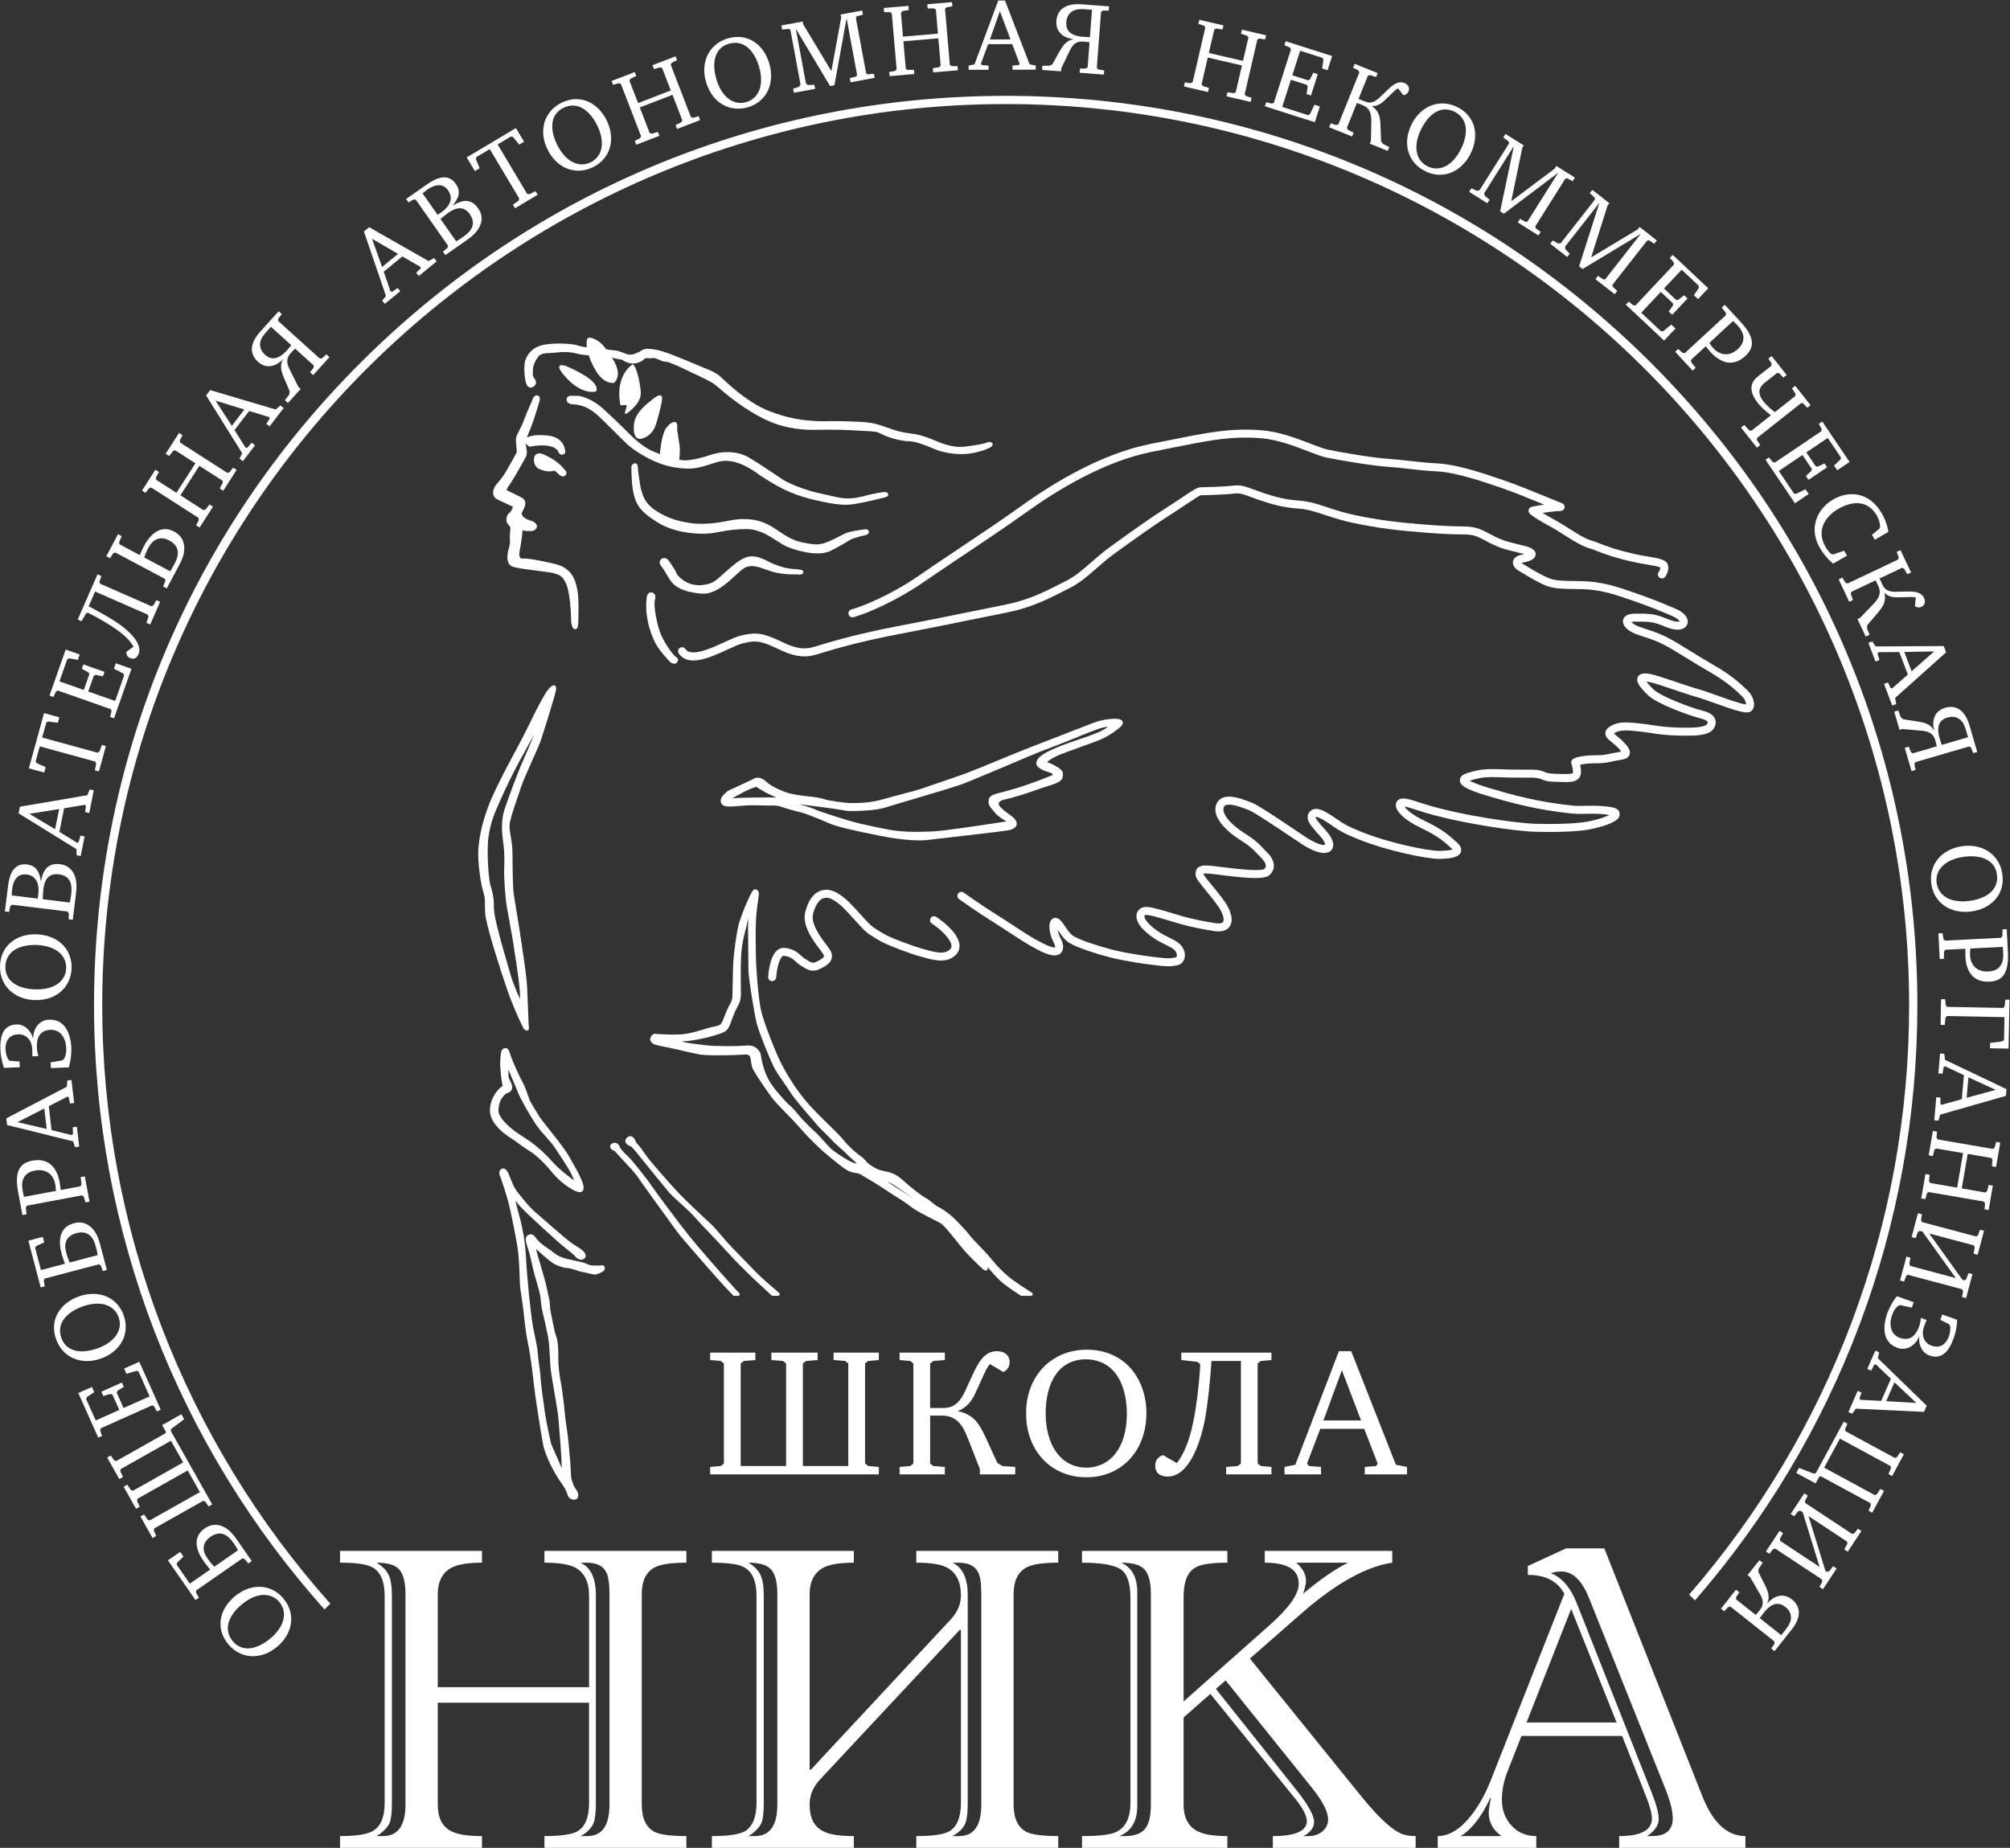 <?xml version="1.0" encoding="UTF-8" standalone="no"?> <svg xmlns:dc="http://purl.org/dc/elements/1.1/" xmlns:cc="http://creativecommons.org/ns#" xmlns:rdf="http://www.w3.org/1999/02/22-rdf-syntax-ns#" xmlns:svg="http://www.w3.org/2000/svg" xmlns="http://www.w3.org/2000/svg" viewBox="0 0 453.813 417.293" height="417.293" width="453.813" xml:space="preserve" id="svg2"><rect x="0" y="0" width="453.813" height="417.293" fill="#333333" stroke="none"/>  <defs id="defs6"></defs> <g transform="matrix(1.333,0,0,-1.333,0,417.293)" id="g10"> <g transform="scale(0.1)" id="g12"> <path id="path14" style="fill:#ffffff;fill-opacity:1;fill-rule:nonzero;stroke:none" d="M 1162.56,0 H 922.164 v 19.941 c 27.356,0 45.82,2.617 55.414,7.844 13.445,7.617 20.156,23.75 20.156,48.465 V 245.84 H 741.488 V 73.391 c 0,-22.324 7.442,-37.297 22.317,-44.875 10.082,-5.711 27.597,-8.574 52.558,-8.574 V 0 H 575.934 v 19.941 c 27.359,0 45.82,2.863 55.445,8.574 13.418,7.578 20.156,23.508 20.156,47.734 v 350.586 c 0,24.687 -6.984,40.859 -20.887,48.469 -9.109,5.222 -27.355,7.812 -54.714,7.812 v 19.969 h 240.429 v -19.969 c -23.531,0 -40.808,-2.844 -51.828,-8.527 -15.359,-8.574 -23.047,-23.524 -23.047,-44.891 V 272.207 h 256.246 v 155.344 c 0,22.793 -7.687,38.465 -23.011,47.039 -10.575,5.683 -28.086,8.527 -52.559,8.527 v 19.969 h 240.396 v -19.969 c -25.43,0 -43.17,-2.59 -53.26,-7.812 -14.87,-7.61 -22.31,-22.813 -22.31,-45.606 V 73.391 c 0,-23.262 7.2,-38.711 21.58,-46.301 9.6,-4.766 27.61,-7.148 53.99,-7.148 z M 686.781,73.391 V 429.699 c 0,19.461 -3.34,33.262 -10.078,41.317 -6.707,8.078 -19.672,12.101 -38.863,12.101 11.055,-6.633 18.25,-14.472 21.59,-23.508 2.883,-7.117 4.34,-17.8 4.34,-32.058 V 74.816 c 0,-14.719 -1.211,-25.422 -3.614,-32.07 -3.851,-8.547 -11.261,-16.145 -22.316,-22.805 h 10.808 c 25.415,0 38.133,17.824 38.133,53.449 z m 345.509,0 V 429.699 c 0,18.516 -1.92,31.094 -5.75,37.754 -5.3,10.43 -16.33,15.664 -33.122,15.664 H 983.34 c 17.28,-8.058 25.93,-26.367 25.93,-54.844 V 75.539 c 0,-15.227 -1.22,-26.145 -3.62,-32.793 -3.36,-9.023 -10.802,-16.641 -22.31,-22.805 h 11.508 c 24.952,0 37.442,17.824 37.442,53.449"></path> <path id="path16" style="fill:#ffffff;fill-opacity:1;fill-rule:nonzero;stroke:none" d="m 1792.39,0 h -240.4 v 19.941 c 27.35,0 45.82,2.617 55.41,7.844 13.44,7.617 20.16,23.75 20.16,48.465 v 292.863 h -2.15 L 1388.59,115.449 c -11.5,-12.363 -17.27,-26.375 -17.27,-42.058 0,-22.324 7.44,-37.297 22.31,-44.875 10.08,-5.711 27.6,-8.574 52.55,-8.574 V 0 h -240.42 v 19.941 c 26.87,0 45.36,2.617 55.44,7.844 13.43,8.094 20.16,24.238 20.16,48.465 v 350.586 c 0,24.687 -6.98,40.859 -20.89,48.469 -9.1,5.222 -27.35,7.812 -54.71,7.812 v 19.969 h 240.42 v -19.969 c -23.52,0 -40.8,-2.844 -51.82,-8.527 -15.36,-8.574 -23.04,-23.524 -23.04,-44.891 v -297.16 h 2.16 l 236.81,254.406 c 11.53,12.352 17.27,25.887 17.27,40.606 0,22.793 -7.68,38.465 -23.02,47.039 -10.56,5.683 -28.08,8.527 -52.55,8.527 v 19.969 h 240.4 v -19.969 c -25.45,0 -43.18,-2.59 -53.26,-7.812 -14.87,-7.61 -22.31,-22.813 -22.31,-45.606 V 73.391 c 0,-23.262 7.19,-38.711 21.59,-46.301 9.59,-4.766 27.59,-7.148 53.98,-7.148 z M 1316.61,73.391 V 429.699 c 0,19.461 -3.34,33.262 -10.08,41.317 -6.72,8.078 -19.68,12.101 -38.86,12.101 11.04,-6.633 18.24,-14.472 21.58,-23.508 2.89,-7.117 4.34,-17.8 4.34,-32.058 V 74.816 c 0,-14.719 -1.21,-25.422 -3.61,-32.07 -3.85,-8.547 -11.27,-16.145 -22.31,-22.805 h 10.81 c 25.41,0 38.13,17.824 38.13,53.449 z m 345.5,0 V 429.699 c 0,18.516 -1.92,31.094 -5.74,37.754 -5.31,10.43 -16.33,15.664 -33.12,15.664 h -10.08 c 17.27,-8.058 25.93,-26.367 25.93,-54.844 V 75.539 c 0,-15.227 -1.22,-26.145 -3.62,-32.793 -3.37,-9.023 -10.8,-16.641 -22.31,-22.805 h 11.51 c 24.95,0 37.43,17.824 37.43,53.449"></path> <path id="path18" style="fill:#ffffff;fill-opacity:1;fill-rule:nonzero;stroke:none" d="m 2397.71,0 h -241.85 v 19.941 c 38.38,0 57.6,8.574 57.6,25.656 0,9.031 -6.99,22.109 -20.89,39.188 L 2050.05,260.84 2004.7,220.898 V 73.391 c 0,-21.855 7.68,-36.809 23.05,-44.875 10.53,-5.711 27.59,-8.574 51.09,-8.574 V 0 h -246.16 v 19.941 c 29.26,0 48.7,2.383 58.28,7.148 15.86,7.59 23.77,24.23 23.77,49.883 V 422.59 c 0,26.57 -6,43.328 -17.99,50.234 -11.99,6.844 -33.37,10.293 -64.06,10.293 v 19.969 h 246.16 v -19.969 c -27.36,0 -45.58,-2.844 -54.71,-8.527 -12.93,-7.598 -19.43,-24.012 -19.43,-49.18 V 248 l 146.13,129.676 c 32.63,28.945 48.94,52.238 48.94,69.816 0,23.758 -19.19,35.625 -57.57,35.625 v 19.969 h 215.93 v -19.969 c -44.63,-6.633 -95.98,-35.371 -154.03,-86.183 L 2117,320.656 2307.75,84.785 c 30.7,-37.508 54.45,-58.418 71.26,-62.684 5.75,-1.418 11.97,-2.16 18.7,-2.16 z M 1949.29,73.391 V 429.699 c 0,19.942 -3.51,33.848 -10.43,41.66 -6.98,7.871 -20.29,11.758 -39.97,11.758 18.25,-8.058 27.36,-24.687 27.36,-49.855 V 71.269 c 0,-26.141 -10.08,-43.23 -30.24,-51.328 h 9.38 c 17.74,0 29.73,4.981 35.98,15 5.28,8.047 7.92,20.879 7.92,38.449 z M 2249.43,48.457 c 0,12.832 -9.35,30.891 -28.04,54.152 l -145.43,181.024 -16.55,-14.285 136.04,-171.008 c 20.16,-25.195 30.24,-43.23 30.24,-54.168 0,-9.973 -6.01,-18.066 -18.01,-24.23 h 9.36 c 8.65,0 16.19,2.617 22.69,7.844 6.47,5.234 9.7,12.129 9.7,20.672 z m 33.82,434.66 h -87.8 c 11.02,-9.492 16.54,-19.699 16.54,-30.625 0,-5.715 -1.66,-13.066 -5.03,-22.09 28.81,24.219 54.22,41.797 76.29,52.715"></path> <path id="path20" style="fill:#ffffff;fill-opacity:1;fill-rule:nonzero;stroke:none" d="m 2956.29,0 h -213.81 v 19.941 c 36.95,0 55.44,10 55.44,29.941 0,8.059 -3.37,20.664 -10.08,37.766 l -40.31,101.895 h -170.58 l -23.76,-60.559 c -6.22,-15.683 -9.35,-31.609 -9.35,-47.761 0,-17.082 5.38,-31.562 16.2,-43.457 10.8,-11.855 24.82,-17.824 42.09,-17.824 V 0 h -166.99 v 19.941 c 19.2,0 37.9,11.406 56.14,34.219 13.45,17.109 24.73,37.285 33.85,60.567 l 124.52,315.675 c -11.52,21.387 -32.15,32.059 -61.9,32.059 v 14.973 l 64.78,29.929 h 64.78 L 2883.56,86.945 c 17.77,-44.648 41.99,-67.004 72.73,-67.004 z m -413.18,19.941 c -14.39,10.469 -21.6,23.535 -21.6,39.211 0,4.754 1.2,13.035 3.62,24.93 l -0.73,0.703 c -14.87,-31.824 -31.65,-53.438 -50.39,-64.844 z m 195.07,192.434 -77.02,192.371 -75.57,-192.371 z m 95.03,-162.492 c 0,12.832 -4.35,29.934 -12.98,51.308 l -128.84,322.09 c -12,29.922 -27.6,44.903 -46.79,44.903 -6.22,0 -12.24,-0.977 -18,-2.86 18.73,-7.109 33.36,-23.984 43.94,-50.617 L 2797.92,92.629 c 7.69,-19.484 11.51,-34.199 11.51,-44.172 0,-9.969 -6.46,-19.48 -19.42,-28.516 h 7.91 c 23.51,0 35.29,10 35.29,29.941"></path> <path id="path22" style="fill:#ffffff;fill-opacity:1;fill-rule:nonzero;stroke:none" d="m 398.105,426.504 c 14.286,11.738 30.079,16.426 43.661,15.676 11.211,-0.606 26.226,-5.051 38.589,-20.149 11.293,-13.73 14.02,-28.476 12.512,-41.062 -1.191,-9.719 -6.117,-26.028 -23.988,-40.684 -18.434,-15.156 -36.41,-16.914 -48.727,-14.961 -9.054,1.512 -22.367,6.016 -33.847,20.008 -21.91,26.719 -14.367,59.68 11.8,81.172 z m 59.129,-72.344 c 5.204,4.25 17.981,15.625 22.317,30.793 4.097,14.344 -1.028,24.902 -6.254,31.297 -3.934,4.836 -12.938,13.059 -28.113,12.207 -15.895,-0.762 -29.965,-11.394 -35.297,-15.769 -13.746,-11.262 -22.18,-24.415 -23.692,-36.192 -1.804,-13.066 4.66,-22.258 7.731,-26.027 16.738,-20.399 42.207,-13.621 63.308,3.691"></path> <path id="path24" style="fill:#ffffff;fill-opacity:1;fill-rule:nonzero;stroke:none" d="m 284.457,487.07 20.758,14.395 5.492,-7.949 -10.699,-10.371 -0.754,-3.457 22.266,-32.098 34.492,23.933 c -6.446,7.461 -10.86,13.879 -11.965,15.442 -11.508,16.601 -18.676,39.402 2.75,54.258 5.98,4.121 14.898,8.242 26.574,4.734 12.606,-3.633 21.852,-15.117 27.051,-22.605 l 26.008,-37.551 -5.844,-3.985 -6.313,7.571 -3.66,1.054 -78.238,-54.25 -0.324,-3.796 4.906,-8.594 -5.824,-4.016 z m 118.723,17.121 c -2.141,3.985 -4.262,7.352 -6.614,10.743 -4.336,6.289 -10.824,15.019 -20.261,17.117 -7.891,1.64 -14.821,-1.699 -19.383,-4.852 -4.25,-2.902 -10,-7.98 -11.633,-15.605 -1.676,-8.535 2.367,-15.84 6.57,-21.926 3.262,-4.695 7.223,-9.52 10.996,-13.426 l 40.325,27.949"></path> <path id="path26" style="fill:#ffffff;fill-opacity:1;fill-rule:nonzero;stroke:none" d="m 237.809,561.457 6.148,3.477 6.027,-8.899 3.567,-1.347 85.051,47.98 -20.704,36.727 -85.105,-47.997 -0.648,-3.75 4.5,-9.746 -6.168,-3.488 -21.055,37.336 6.18,3.496 6.007,-8.918 3.559,-1.375 85.082,47.996 -20.746,36.739 -85.063,-47.997 -0.671,-3.75 4.531,-9.757 -6.176,-3.477 -20.641,36.594 6.168,3.476 5.578,-8.156 3.559,-1.375 83.57,47.156 0.489,2.618 -6.282,11.152 32.528,18.391 4.746,-8.469 -21.641,-16.16 -1.082,-3.371 70.34,-124.708 -6.164,-3.476 -5.609,8.164 -3.528,1.379 -82.961,-46.789 -0.695,-3.75 4.094,-9.024 -6.168,-3.476 -20.617,36.574"></path> <path id="path28" style="fill:#ffffff;fill-opacity:1;fill-rule:nonzero;stroke:none" d="m 265.777,739.355 -4.797,8.625 -3.39,1.688 -86.91,-38.855 -1.008,-3.665 3.215,-9.324 -6.469,-2.89 -33.766,75.574 23.012,10.265 3.961,-8.808 -12.422,-8.223 -1.379,-3.281 16.309,-36.418 39.883,17.844 -11.555,25.847 -3.211,1.27 -12.289,-3.457 -3.238,7.277 34.687,15.496 3.262,-7.246 -10.754,-6.875 -1.207,-3.211 11.555,-25.871 44.175,19.758 -18.843,42.129 -3.368,1.16 -17.054,-5.047 -3.961,8.867 25.73,11.473 36.305,-81.191 -6.473,-2.911"></path> <path id="path30" style="fill:#ffffff;fill-opacity:1;fill-rule:nonzero;stroke:none" d="m 133.727,934.258 c 17.464,6.113 33.906,5.148 46.41,-0.137 10.34,-4.453 22.984,-13.738 29.484,-32.148 5.902,-16.797 3.422,-31.59 -2.297,-42.938 -4.441,-8.73 -14.656,-22.394 -36.488,-30.097 -22.5,-7.93 -40.016,-3.477 -50.934,2.558 -8.007,4.531 -19.004,13.309 -25.011,30.43 -11.476,32.605 6.875,61.062 38.836,72.332 z m 30.91,-88.262 c 6.363,2.238 22.285,8.594 31.504,21.348 8.789,12.07 7.57,23.769 4.832,31.582 -2.082,5.871 -7.715,16.711 -22.297,21.133 -15.199,4.687 -32.067,-0.516 -38.586,-2.832 -16.789,-5.907 -29.219,-15.391 -34.66,-25.926 -6.117,-11.699 -3.207,-22.578 -1.617,-27.141 8.781,-24.961 35.066,-27.226 60.824,-18.164"></path> <path id="path32" style="fill:#ffffff;fill-opacity:1;fill-rule:nonzero;stroke:none" d="m 48.051,1028.61 24.387,6.43 2.484,-9.36 -13.582,-6.12 -1.887,-3 9.941,-37.732 40.586,10.715 c -3.496,9.258 -5.5,16.737 -5.976,18.617 -5.152,19.51 -4.102,43.36 21.129,50.02 6.976,1.87 16.785,2.64 26.543,-4.59 10.648,-7.77 15.383,-21.7 17.734,-30.55 l 11.586,-44.075 -6.84,-1.797 -3.351,9.27 -3.067,2.226 -92.058,-24.23 -1.57,-3.477 1.676,-9.715 -6.844,-1.808 z m 117.398,-24.47 c -0.648,4.45 -1.488,8.34 -2.562,12.36 -1.938,7.35 -5.047,17.77 -13.203,22.95 -6.848,4.27 -14.504,3.51 -19.84,2.11 -5.016,-1.31 -12.129,-4.1 -16.274,-10.73 -4.472,-7.43 -3.215,-15.65 -1.324,-22.84 1.461,-5.51 3.531,-11.396 5.742,-16.349 l 47.461,12.499"></path> <path id="path34" style="fill:#ffffff;fill-opacity:1;fill-rule:nonzero;stroke:none" d="m 144.691,1093.49 -2.66,9.55 -2.914,2.42 -93.574,-17.52 -1.832,-3.31 1.242,-11.2 -6.98,-1.32 -7.25,38.69 c -7.199,38.4 5.254,49.86 24.09,53.38 29.055,5.45 41.941,-13.75 46.251,-36.65 0.753,-4.1 1.511,-10.97 1.726,-13.06 l 33.469,6.27 1.832,3.32 -1.43,12.24 6.981,1.28 8.004,-42.76 z m -50.047,19.47 c -0.019,5.77 -0.859,10.18 -1.105,11.55 -3.039,16.13 -15.492,26.44 -34.195,22.95 -7.113,-1.35 -13.801,-4.15 -18.031,-10.58 -5.199,-7.83 -4.066,-17.65 -2.75,-24.76 0.703,-3.75 1.539,-7.28 2.102,-9.3 l 53.98,10.14"></path> <path id="path36" style="fill:#ffffff;fill-opacity:1;fill-rule:nonzero;stroke:none" d="m 10.668,1235.85 102.523,53.58 0.86,10.52 7.012,0.82 4.523,-38.9 -7.031,-0.8 -2.082,10.51 -2.528,0.94 -31.316,-16.12 4.684,-40.47 34.148,-8.4 2.187,2.01 -0.433,11.23 7.035,0.83 3.91,-33.59 -7.066,-0.84 -3.176,9.72 -111.949,27.66 z m 68.398,-17.92 -3.977,34.63 -45.445,-23.15 z"></path> <path id="path38" style="fill:#ffffff;fill-opacity:1;fill-rule:nonzero;stroke:none" d="m 6.789,1321.38 c -5.066,14.35 -5.848,25.2 -6.09,31.25 -0.723,19.01 2.539,41.44 27.406,42.41 11.238,0.42 22.965,-7.59 27.734,-23.32 h 0.352 c 0.188,17.5 11.238,30.73 26.602,31.34 10.883,0.43 20.371,-3.01 27.484,-12.44 7.282,-9.57 10.137,-24.66 10.516,-34.88 0.164,-4.12 0.348,-17.78 -4.211,-33.53 l -30.391,-1.17 -0.387,9.66 19.758,3.35 2.832,2.36 c 2.582,4.78 4.121,9.86 3.793,18.15 -0.7,18.31 -10.555,31.94 -26.461,31.31 -22.641,-0.89 -23.602,-20.29 -23.23,-29.78 0.188,-5.36 0.918,-9.67 2.672,-14.79 l -10.379,-0.41 c -0.024,1.03 0.133,5.56 -0.024,9.53 -0.277,6.9 -1.246,14.28 -6.496,20.32 -5.07,5.86 -11.211,7.71 -17.762,7.44 -16.602,-0.65 -21.617,-13.65 -21.18,-25.04 0.238,-5.86 1.508,-11.54 4.305,-17.28 l 3.047,-2.5 16.469,-1.27 0.406,-9.66 -26.766,-1.05"></path> <path id="path40" style="fill:#ffffff;fill-opacity:1;fill-rule:nonzero;stroke:none" d="m 62.793,1547.63 c 18.434,-0.72 33.34,-7.71 42.984,-17.28 7.95,-7.9 16.227,-21.18 15.442,-40.66 -0.696,-17.76 -8.489,-30.55 -17.977,-38.99 -7.328,-6.44 -21.851,-15.35 -44.949,-14.41 -23.773,0.94 -38.375,11.53 -46.277,21.16 -5.762,7.16 -12.687,19.35 -11.961,37.45 C 1.426,1529.36 28.969,1549 62.793,1547.63 Z m -3.93,-93.27 c 6.738,-0.25 23.82,-0.25 37.078,8.2 12.614,7.94 15.821,19.2 16.149,27.49 0.238,6.22 -1.004,18.36 -12.856,27.8 -12.402,9.99 -29.945,11.37 -36.848,11.68 -17.758,0.68 -32.766,-3.51 -41.719,-11.29 -10,-8.57 -11.316,-19.75 -11.508,-24.56 -1.043,-26.38 22.48,-38.22 49.703,-39.32"></path> <path id="path42" style="fill:#ffffff;fill-opacity:1;fill-rule:nonzero;stroke:none" d="m 13.691,1630.09 c 1.023,8.4 3.555,19.4 8.402,26.11 6.285,8.8 14.555,10.93 23.449,9.82 6.688,-0.83 13.211,-3.18 17.734,-10.16 3.398,-4.96 5.199,-12.83 5.789,-17.94 l 0.355,-0.03 c 0.836,5.44 3.34,14.51 8.059,20.4 6.117,7.41 14.551,9.32 23.96,8.19 7.387,-0.92 16.254,-3.75 22.477,-14.09 6.789,-11.1 6.004,-25.94 4.93,-34.87 l -5.547,-45.24 -7.035,0.86 0.316,9.89 -2.016,3.19 -94.433,11.6 -2.75,-2.61 -2.047,-9.66 -7.035,0.85 z m 50.156,-21.95 c 0.43,2.17 0.699,4.22 0.941,6.3 2.988,24.33 -7.574,33.09 -19.594,34.58 -17.789,2.16 -23.207,-13.51 -24.609,-24.81 -0.59,-4.83 -0.699,-9.82 -0.777,-10.7 z m 54.3,-6.68 c 1.075,4.38 1.727,8.28 2.239,12.42 1.429,11.65 3.125,32.48 -20.7,35.4 -4.633,0.57 -11.562,0.72 -17.406,-4.31 -6.602,-5.78 -8.277,-16.37 -8.867,-21.17 -0.59,-4.78 -0.918,-13.08 -0.996,-16.73 l 45.73,-5.61"></path> <path id="path44" style="fill:#ffffff;fill-opacity:1;fill-rule:nonzero;stroke:none" d="m 33.691,1763.79 114.161,19.53 4.039,9.77 6.957,-1.4 -7.657,-38.43 -6.953,1.35 1.239,10.68 -2.129,1.66 -34.793,-5.75 -7.977,-39.99 29.965,-18.45 2.727,1.2 3.043,10.87 6.949,-1.42 -6.621,-33.18 -6.93,1.37 -0.082,10.23 -98.172,60.76 z m 59.664,-38.13 6.843,34.2 -50.394,-8.11 z"></path> <path id="path46" style="fill:#ffffff;fill-opacity:1;fill-rule:nonzero;stroke:none" d="m 74.547,1922.38 25.976,-7.1 -2.531,-9.17 -16.441,2.01 -3.125,-1.65 -6.981,-25.46 94.055,-25.78 3.098,2.21 3.882,10.93 6.848,-1.88 -11.781,-42.92 -6.82,1.86 2.218,11.36 -1.539,3.46 -94.082,25.77 -6.953,-25.46 1.859,-3.02 15.172,-6.69 -2.48,-9.14 -26.012,7.12 25.637,93.55"></path> <path id="path48" style="fill:#ffffff;fill-opacity:1;fill-rule:nonzero;stroke:none" d="m 186.496,1915.93 2.426,9.57 -1.32,3.58 -89.774,31.57 -3.234,-1.97 -4.094,-9.01 -6.684,2.35 27.457,78.03 23.801,-8.37 -3.207,-9.11 -14.664,2.58 -3.258,-1.42 -13.203,-37.64 41.207,-14.49 9.399,26.72 -1.473,3.07 -11.273,5.99 2.617,7.5 35.84,-12.6 -2.606,-7.52 -12.535,2.4 -3.07,-1.46 -9.41,-26.73 45.625,-16.04 15.277,43.5 -1.633,3.15 -15.82,8.12 3.203,9.12 26.578,-9.34 -29.52,-83.89 -6.652,2.34"></path> <path id="path50" style="fill:#ffffff;fill-opacity:1;fill-rule:nonzero;stroke:none" d="m 165.199,2157.43 6.477,-2.84 -3.184,-9.34 1.055,-3.65 87.098,-38.2 3.398,1.72 4.719,8.63 6.492,-2.81 -16.844,-38.43 -6.472,2.85 3.507,10.14 -1.054,3.66 -89.305,39.16 -10.981,-24.96 c 15.422,-7.89 36.258,-19.65 47.438,-27.21 20.59,-13.75 44.844,-36.24 37.004,-54.12 -1.676,-3.77 -5.774,-10.1 -14.313,-6.36 -4.742,2.1 -6.648,6.32 -6.089,10.59 l 12.074,8.66 c -6.574,11.18 -15.957,20.78 -36.731,34.38 -6.34,4.11 -21.105,13.41 -40.672,23.3 l -3.101,-1.44 -7.625,-13.06 -6.465,2.82 33.574,76.51"></path> <path id="path52" style="fill:#ffffff;fill-opacity:1;fill-rule:nonzero;stroke:none" d="m 199.945,2225.54 6.25,-3.34 -4.445,-10.17 0.777,-3.74 34.336,-18.27 c 2.078,5.34 4.77,11.16 7.547,16.35 7.465,14.04 25.063,37.19 50.418,23.72 6.258,-3.36 14.317,-9.6 16.719,-21.63 2.691,-12.99 -3.32,-26.45 -7.629,-34.53 l -21.453,-40.31 -6.227,3.33 3.825,9.09 -0.727,3.75 -84.137,44.75 -3.504,-1.44 -5.39,-8.31 -6.278,3.35 z m 88.203,-62.83 c 2.594,3.72 4.692,7.32 6.793,11.29 3.344,6.26 8.164,16.04 5.524,25.45 -2.102,7.8 -8.406,12.52 -13.606,15.27 -4.586,2.46 -11.488,5.33 -19.191,2.97 -8.324,-2.42 -13.313,-9.55 -16.82,-16.1 -2.262,-4.27 -4.629,-9.49 -6.625,-15.48 l 43.925,-23.4"></path> <path id="path54" style="fill:#ffffff;fill-opacity:1;fill-rule:nonzero;stroke:none" d="m 263.191,2334.71 5.985,-3.83 -5.067,-9.47 0.457,-3.79 34.313,-22.04 32.098,50.03 -34.313,22.03 -3.609,-1.18 -6.52,-8.53 -5.957,3.81 22.664,35.33 5.961,-3.81 -4.59,-8.79 0.465,-3.76 80.094,-51.44 3.613,1.18 6.059,7.81 5.961,-3.82 -22.7,-35.34 -5.953,3.86 5.071,9.48 -0.457,3.76 -39.11,25.11 -32.101,-49.99 39.113,-25.12 3.609,1.16 6.52,8.54 5.961,-3.81 -22.695,-35.33 -5.934,3.81 4.59,8.76 -0.434,3.78 -80.121,51.44 -3.617,-1.17 -6.063,-7.83 -5.929,3.83 22.636,35.33"></path> <path id="path56" style="fill:#ffffff;fill-opacity:1;fill-rule:nonzero;stroke:none" d="m 356.012,2469.62 110.976,-32.96 7.953,6.95 5.606,-4.32 -23.852,-31.08 -5.632,4.31 5.847,9.02 -1.183,2.42 -33.715,10.22 -24.824,-32.31 18.652,-29.78 2.992,-0.12 7.516,8.38 5.605,-4.32 -20.586,-26.85 -5.637,4.33 4.45,9.2 -61.071,97.87 z m 36.656,-60.6 21.227,27.69 -48.743,15.04 z"></path> <path id="path58" style="fill:#ffffff;fill-opacity:1;fill-rule:nonzero;stroke:none" d="m 477.262,2598.4 -5.957,-7.85 -0.164,-3.82 70.613,-63.76 3.746,0.57 7.25,6.73 5.227,-4.76 -27.512,-30.47 -5.258,4.71 5.926,7.89 0.183,3.81 -31.531,28.49 c -0.805,-0.9 -4.629,-4.65 -7.086,-7.33 -6.57,-7.31 -8.648,-14.99 -2.371,-27.42 l 15.094,-30.13 3.851,-3.49 -21.527,-23.84 -5.262,4.75 7.36,9.41 0.949,5.44 -8.898,20.82 c -4.18,10.06 -9.301,21.89 -2.672,33.12 l -0.239,0.23 c -9.511,-10.01 -26.703,-17.76 -41.855,-4.08 -21.527,19.44 -4.711,41.92 3.504,51.03 l 31.371,34.71 z m -18.356,-21.55 -5.984,-6.68 -0.942,-1.01 c -4.5,-5.04 -10.535,-11.92 -11.453,-20.17 -0.968,-9.34 4.364,-15.78 8.461,-19.49 5.875,-5.3 18.278,-13.24 36.895,7.4 2.703,2.94 6.012,6.9 7.515,8.8 l -34.492,31.15"></path> <path id="path60" style="fill:#ffffff;fill-opacity:1;fill-rule:nonzero;stroke:none" d="m 625.246,2745.53 100.574,-57.29 9.321,4.97 4.484,-5.47 -30.293,-24.86 -4.473,5.48 7.704,7.44 -0.594,2.65 -30.508,17.59 -31.535,-25.82 11.426,-33.28 2.886,-0.79 9.219,6.46 4.504,-5.47 -26.172,-21.45 -4.504,5.44 6.442,7.95 -37.321,109.23 z m 21.938,-67.32 26.949,22.15 -44.09,25.67 z"></path> <path id="path62" style="fill:#ffffff;fill-opacity:1;fill-rule:nonzero;stroke:none" d="m 723.91,2818.63 c 6.926,4.87 16.848,10.32 25.063,11.22 10.75,1.2 17.863,-3.52 23.015,-10.86 3.852,-5.53 6.438,-11.92 4.309,-20.01 -1.406,-5.81 -6.063,-12.46 -9.461,-16.31 l 0.215,-0.29 c 4.637,3.01 13.047,7.26 20.57,7.68 9.613,0.4 16.711,-4.57 22.149,-12.37 4.265,-6.09 8.117,-14.58 4.582,-26.1 -3.688,-12.49 -15.282,-21.87 -22.614,-27.06 l -37.406,-26.15 -4.039,5.78 7.566,6.35 1.028,3.67 -54.649,78.01 -3.804,0.31 -8.571,-4.95 -4.043,5.79 z m 17.242,-52.05 c 1.969,1.13 3.645,2.35 5.368,3.52 20.105,14.08 19.535,27.83 12.582,37.74 -10.317,14.73 -25.594,8.23 -34.954,1.69 -3.933,-2.78 -7.757,-6.09 -8.464,-6.58 z m 31.453,-44.87 c 3.993,2.14 7.333,4.3 10.731,6.67 9.617,6.75 26.273,19.45 12.473,39.12 -2.664,3.82 -7.192,9.07 -14.848,10.06 -8.758,1.05 -17.734,-4.81 -21.695,-7.61 -3.957,-2.74 -10.348,-8.08 -13.125,-10.44 l 26.464,-37.8"></path> <path id="path64" style="fill:#ffffff;fill-opacity:1;fill-rule:nonzero;stroke:none" d="m 873.832,2913.53 13.797,-23.14 -8.16,-4.89 -10.489,12.88 -3.425,0.97 -22.684,-13.54 49.984,-83.79 3.778,-0.56 10.398,5.14 3.617,-6.04 -38.273,-22.85 -3.617,6.09 9.488,6.66 1.301,3.6 -50.027,83.82 -22.688,-13.55 -0.758,-3.49 6.332,-15.33 -8.133,-4.87 -13.824,23.16 83.383,49.73"></path> <path id="path66" style="fill:#ffffff;fill-opacity:1;fill-rule:nonzero;stroke:none" d="m 1027.61,2926.48 c 8.14,-16.59 9.11,-33.04 5.34,-46.1 -3.18,-10.76 -10.9,-24.43 -28.43,-33.04 -15.965,-7.85 -30.973,-7.14 -42.887,-2.85 -9.211,3.43 -23.981,11.92 -34.195,32.68 -10.543,21.4 -8.172,39.31 -3.477,50.9 3.555,8.45 10.941,20.4 27.219,28.41 31.043,15.26 61.45,0.4 76.43,-30 z m -83.977,-41.12 c 2.965,-6.04 11.152,-21.11 24.957,-28.76 12.992,-7.28 24.437,-4.72 31.88,-1.05 5.58,2.75 15.68,9.63 18.32,24.61 2.89,15.68 -4.28,31.79 -7.35,38.02 -7.81,15.95 -18.733,27.16 -29.858,31.31 -12.344,4.72 -22.777,0.51 -27.113,-1.63 -23.742,-11.65 -22.91,-38 -10.836,-62.5"></path> <path id="path68" style="fill:#ffffff;fill-opacity:1;fill-rule:nonzero;stroke:none" d="m 1075.09,3008.43 2.57,-6.58 -9.68,-4.69 -1.89,-3.26 14.69,-38.03 55.38,21.38 -14.66,38 -3.61,1.19 -10.29,-3.02 -2.54,6.58 39.14,15.08 2.53,-6.57 -8.87,-4.33 -1.85,-3.34 34.22,-88.72 3.61,-1.21 9.48,2.74 2.54,-6.59 -39.1,-15.1 -2.56,6.59 9.67,4.67 1.86,3.32 -16.71,43.3 -55.38,-21.37 16.71,-43.31 3.64,-1.23 10.26,3.08 2.54,-6.62 -39.11,-15.09 -2.56,6.59 8.87,4.34 1.86,3.32 -34.23,88.73 -3.61,1.18 -9.49,-2.74 -2.56,6.59 39.13,15.12"></path> <path id="path70" style="fill:#ffffff;fill-opacity:1;fill-rule:nonzero;stroke:none" d="m 1303.09,3022.56 c 5.15,-17.76 3.21,-34.15 -2.8,-46.3 -5.01,-10.11 -15.04,-22.16 -33.79,-27.56 -17.12,-4.95 -31.75,-1.63 -42.75,4.75 -8.46,4.94 -21.5,15.93 -27.92,38.18 -6.63,22.94 -1.16,40.14 5.5,50.71 4.99,7.74 14.39,18.17 31.82,23.17 33.21,9.6 60.56,-10.38 69.94,-42.95 z m -89.88,-25.73 c 1.87,-6.47 7.28,-22.73 19.49,-32.7 11.54,-9.42 23.28,-8.94 31.26,-6.65 5.98,1.74 17.11,6.74 22.34,21.04 5.58,14.92 1.38,32.07 -0.54,38.69 -4.93,17.11 -13.71,30.06 -23.9,36.09 -11.32,6.81 -22.37,4.53 -27,3.19 -25.39,-7.31 -29.22,-33.43 -21.65,-59.66"></path> <path id="path72" style="fill:#ffffff;fill-opacity:1;fill-rule:nonzero;stroke:none" d="m 1343.46,2980.27 9.97,3.24 2.46,3.79 -17.09,92.33 -2.64,1.97 -11.37,-1.22 -1.29,6.96 36.02,6.66 0.87,-4.59 47.75,-79.43 16.63,90.65 -0.97,5.28 36.55,6.73 1.29,-6.97 -10.38,-2.76 -1.61,-2.79 17.32,-93.66 2.49,-2 10.7,1.1 1.29,-6.96 -40.8,-7.56 -1.3,7 11.06,2.89 1.29,2.7 -17.77,95.89 -20.64,-113.55 -7.3,-1.34 -58.1,97.21 17.19,-92.84 3.63,-2.63 10.65,0.56 1.29,-6.98 -35.89,-6.65 -1.3,6.97"></path> <path id="path74" style="fill:#ffffff;fill-opacity:1;fill-rule:nonzero;stroke:none" d="m 1538.67,3120.52 0.59,-7.04 -10.59,-1.76 -2.72,-2.68 3.49,-40.6 59.19,5.08 -3.47,40.61 -3.14,2.16 -10.75,-0.04 -0.62,7.05 41.83,3.58 0.6,-7.06 -9.74,-1.68 -2.71,-2.66 8.16,-94.81 3.12,-2.17 9.89,-0.02 0.63,-7.04 -41.82,-3.6 -0.63,7.05 10.61,1.76 2.7,2.7 -3.99,46.28 -59.18,-5.13 3.99,-46.27 3.12,-2.14 10.76,0.04 0.6,-7.05 -41.8,-3.57 -0.63,7.02 9.73,1.71 2.75,2.67 -8.19,94.81 -3.13,2.16 -9.88,0.01 -0.6,7.06 41.83,3.57"></path> <path id="path76" style="fill:#ffffff;fill-opacity:1;fill-rule:nonzero;stroke:none" d="m 1702.2,3129.66 41.69,-108.1 10.35,-2.05 0.03,-7.06 -39.24,-0.09 -0.03,7.07 10.73,0.89 1.21,2.43 -12.51,32.98 -40.78,-0.07 -12.2,-33.01 1.72,-2.42 11.24,-0.85 v -7.09 l -33.85,-0.08 v 7.1 l 10.03,2.09 40.21,108.23 z m -25.6,-66.05 34.9,0.04 -17.9,47.86 z"></path> <path id="path78" style="fill:#ffffff;fill-opacity:1;fill-rule:nonzero;stroke:none" d="m 1877.89,3112.64 -9.92,-0.11 -3.11,-2.2 -7.14,-94.91 2.76,-2.65 9.75,-1.59 -0.56,-7.03 -41,3.07 0.54,7.07 9.86,0.12 3.14,2.21 3.2,42.33 c -1.21,0.09 -6.52,0.85 -10.16,1.12 -9.81,0.77 -17.14,-2.33 -23.09,-14.88 l -14.61,-30.42 -0.4,-5.16 -32.02,2.4 0.53,7.06 11.94,-0.02 4.88,2.59 11.03,19.78 c 5.38,9.44 11.61,20.75 24.54,22.37 l 0.03,0.35 c -13.78,1.4 -30.4,10.27 -28.89,30.62 2.19,28.91 30.29,29.38 42.53,28.46 l 46.68,-3.52 z m -28.33,1.28 -8.97,0.67 -1.38,0.11 c -6.71,0.5 -15.87,1.02 -22.93,-3.32 -7.98,-4.92 -9.82,-13.1 -10.24,-18.61 -0.6,-7.93 0.72,-22.58 28.43,-24.65 3.96,-0.29 9.16,-0.52 11.58,-0.56 l 3.51,46.36"></path> <path id="path80" style="fill:#ffffff;fill-opacity:1;fill-rule:nonzero;stroke:none" d="m 2072.3,3087.4 -1.62,-6.87 -10.61,1.57 -3.4,-1.71 -9.21,-39.7 57.88,-13.4 9.2,39.71 -2.33,3.02 -10.24,3.26 1.59,6.9 40.91,-9.48 -1.61,-6.91 -9.78,1.39 -3.4,-1.67 -21.48,-92.73 2.35,-3.01 9.37,-3.05 -1.59,-6.92 -40.88,9.47 1.59,6.89 10.62,-1.57 3.39,1.7 10.51,45.25 -57.89,13.41 -10.47,-45.26 2.29,-3.01 10.26,-3.26 -1.59,-6.9 -40.87,9.44 1.57,6.92 9.79,-1.39 3.4,1.72 21.47,92.7 -2.31,3.04 -9.41,3.02 1.59,6.92 40.91,-9.49"></path> <path id="path82" style="fill:#ffffff;fill-opacity:1;fill-rule:nonzero;stroke:none" d="m 2144.56,2957.13 9.62,-2.17 3.53,1.44 28.89,90.51 -2.08,3.2 -9.11,3.82 2.19,6.71 78.69,-25.1 -7.65,-23.98 -9.2,2.94 2.16,14.7 -1.53,3.19 -37.95,12.13 -13.25,-41.6 26.91,-8.58 3.06,1.57 5.62,11.41 7.58,-2.39 -11.54,-36.17 -7.54,2.4 2.01,12.57 -1.58,3.06 -26.96,8.57 -14.68,-45.98 43.88,-14.01 3.1,1.73 7.65,16.02 9.21,-2.93 -8.54,-26.8 -84.65,27.02 2.16,6.72"></path> <path id="path84" style="fill:#ffffff;fill-opacity:1;fill-rule:nonzero;stroke:none" d="m 2333.37,3006.65 -2.67,-6.57 -10.24,3.21 -3.6,-1.13 -15.85,-39.22 11.69,-4.71 c 2.4,-0.97 6.55,-2.28 11.37,-0.88 5.61,1.44 10.63,5.95 12.75,8.07 l 13.09,12.58 c 8.14,7.7 17.73,16.29 28.64,11.89 6.4,-2.55 9.69,-7.82 7.08,-14.2 -1.62,-4.01 -5.12,-6.31 -8.92,-6.47 l -8.68,11.71 c -5.12,-2.98 -6.71,-5.09 -10.03,-8.24 l -13.07,-12.59 c -8.57,-8.26 -15.96,-9.58 -20.93,-9.42 l -0.14,-0.34 c 6.39,-4.05 10.18,-9.84 11.88,-14.83 1.03,-3.03 2.18,-7.95 2.56,-19.46 l 0.92,-24.94 3.23,-4.47 10.72,-5.27 -2.63,-6.55 -30.43,12.29 1.94,4.79 0.59,32.34 c 0.25,13.12 -2.23,23.08 -14.42,27.95 l -9.91,4.01 -17.03,-42.27 1.77,-3.32 9.63,-4.8 -2.67,-6.57 -38.87,15.67 2.65,6.59 9.43,-2.86 3.64,1.1 35.6,88.21 -1.83,3.34 -8.83,4.47 2.68,6.57 38.89,-15.68"></path> <path id="path86" style="fill:#ffffff;fill-opacity:1;fill-rule:nonzero;stroke:none" d="m 2490.73,2869.91 c -8.3,-16.55 -20.85,-27.23 -33.52,-32.1 -10.51,-3.97 -26.07,-6.04 -43.5,2.77 -15.9,7.98 -24.39,20.35 -28.13,32.53 -2.87,9.33 -4.97,26.27 5.44,46.95 10.73,21.29 26.41,30.23 38.48,33.45 8.89,2.32 22.88,3.58 39.1,-4.56 30.9,-15.56 37.36,-48.8 22.13,-79.04 z m -83.43,42.16 c -3.02,-6.03 -10.09,-21.62 -7.91,-37.23 2.08,-14.78 11.03,-22.37 18.44,-26.1 5.56,-2.81 17.11,-6.69 30.63,0.26 14.26,7.14 22.82,22.55 25.92,28.74 8,15.91 10.38,31.34 6.98,42.73 -3.68,12.67 -13.31,18.49 -17.63,20.66 -23.66,11.92 -44.17,-4.67 -56.43,-29.06"></path> <path id="path88" style="fill:#ffffff;fill-opacity:1;fill-rule:nonzero;stroke:none" d="m 2492.13,2811.5 9.52,-4.34 4.37,1.12 49.93,79.26 -0.61,3.23 -9.21,6.81 3.78,5.98 30.97,-19.49 -2.48,-3.94 -18.73,-90.58 73.55,55.25 2.87,4.52 31.36,-19.77 -3.75,-5.98 -9.55,4.97 -3.01,-0.94 -50.67,-80.44 0.47,-3.16 8.59,-6.44 -3.78,-5.99 -35.03,22.08 3.78,6.01 10.07,-5.35 2.74,1.12 51.86,82.34 -91.94,-69.3 -6.32,3.95 23.2,110.59 -50.22,-79.71 0.88,-4.43 8.19,-6.77 -3.77,-6 -30.8,19.43 3.74,5.97"></path> <path id="path90" style="fill:#ffffff;fill-opacity:1;fill-rule:nonzero;stroke:none" d="m 2630.11,2723.18 8.97,-5.29 4.47,0.67 57.8,73.69 -0.28,3.28 -8.43,7.72 4.36,5.54 28.8,-22.53 -2.88,-3.68 -27.91,-88.13 78.81,47.37 3.29,4.21 29.18,-22.92 -4.39,-5.52 -8.92,5.89 -3.13,-0.62 -58.65,-74.77 0.14,-3.2 7.88,-7.28 -4.34,-5.56 -32.57,25.52 4.34,5.59 9.48,-6.34 2.87,0.83 60.01,76.55 -98.54,-59.48 -5.86,4.58 34.39,107.61 -58.11,-74.13 0.43,-4.49 7.42,-7.57 -4.34,-5.56 -28.65,22.45 4.36,5.57"></path> <path id="path92" style="fill:#ffffff;fill-opacity:1;fill-rule:nonzero;stroke:none" d="m 2758.64,2619.5 7.77,-6.14 3.8,-0.24 65.13,69.3 -0.49,3.77 -6.58,7.36 4.86,5.18 60.24,-56.67 -17.28,-18.33 -7.04,6.6 8.31,12.34 v 3.56 l -29.06,27.3 -29.91,-31.81 20.65,-19.38 3.39,0.1 10.03,7.86 5.77,-5.41 -25.98,-27.69 -5.8,5.44 7.25,10.49 -0.11,3.39 -20.64,19.43 -33.1,-35.25 33.6,-31.54 3.54,0.21 13.8,11.21 7.07,-6.65 -19.31,-20.48 -64.76,60.87 4.85,5.18"></path> <path id="path94" style="fill:#ffffff;fill-opacity:1;fill-rule:nonzero;stroke:none" d="m 2842.5,2539.33 7.34,-6.63 3.75,-0.51 69.8,64.53 -0.25,3.82 -6.97,8.83 5.22,4.78 26.7,-28.88 c 26.48,-28.63 22.05,-44.93 8,-57.93 -21.68,-20.02 -42.77,-10.66 -58.6,6.43 -2.83,3.05 -7.14,8.48 -8.38,10.1 l -24.99,-23.07 0.26,-3.81 7.67,-9.57 -5.19,-4.81 -29.56,31.94 z m 52.67,10.17 c 3.1,-4.87 6.18,-8.19 7.1,-9.19 11.09,-12.02 27.15,-14.13 41.09,-1.24 5.31,4.93 9.46,10.87 9.63,18.54 0.27,9.38 -5.91,17.09 -10.84,22.39 -2.57,2.8 -5.17,5.36 -6.7,6.73 l -40.28,-37.23"></path> <path id="path96" style="fill:#ffffff;fill-opacity:1;fill-rule:nonzero;stroke:none" d="m 3026.15,2495.2 -5.56,-4.4 -6.79,7.18 -3.72,0.81 -20.72,-16.41 c -7.56,-6.01 -15.44,-15.53 -2.37,-32.08 4.29,-5.42 11.46,-12.51 19.31,-17.99 l 34.66,27.48 0.09,3.8 -5.98,8.93 5.56,4.39 26.05,-32.89 -5.55,-4.43 -6.75,7.2 -3.73,0.8 -74.65,-59.11 -0.06,-3.78 5.43,-8.27 -5.56,-4.4 -27.02,34.14 5.57,4.39 8.28,-9.07 3.71,-0.81 33.17,26.31 c -8.6,6.38 -16.68,13.85 -22.29,20.9 -8.45,10.68 -11.97,20.92 -10.39,28.98 1.62,8.79 7.6,13.5 13.54,18.22 l 20.03,15.87 0.09,3.83 -5.43,8.23 5.56,4.41 25.52,-32.23"></path> <path id="path98" style="fill:#ffffff;fill-opacity:1;fill-rule:nonzero;stroke:none" d="m 2996.26,2355.54 6.23,-7.65 3.64,-1.08 78.88,53.25 0.36,3.8 -4.8,8.64 5.86,3.96 46.31,-68.56 -20.88,-14.11 -5.43,8.01 10.82,10.21 0.8,3.45 -22.35,33.07 -36.22,-24.43 15.84,-23.49 3.38,-0.66 11.51,5.48 4.45,-6.56 -31.49,-21.31 -4.44,6.6 9.38,8.63 0.65,3.34 -15.86,23.51 -40.07,-27.06 25.82,-38.23 3.52,-0.56 15.92,7.87 5.41,-8.03 -23.3,-15.74 -49.8,73.71 5.86,3.94"></path> <path id="path100" style="fill:#ffffff;fill-opacity:1;fill-rule:nonzero;stroke:none" d="m 3104.68,2175.57 c -8.62,7.36 -16.57,16.75 -22.26,26.64 -6.98,12.17 -12.24,28.24 -6.33,47.17 2.27,7.5 8.99,23.51 29.25,35.11 18.45,10.59 35.7,10.32 48.36,6.02 10.3,-3.41 23.26,-11.75 33.74,-30.05 7.32,-12.73 9.92,-24.17 11.08,-31.07 l -23.08,-13.26 -4.81,8.39 12.34,10.1 1.58,3.46 c -0.34,5.79 -1.69,11.99 -5.66,18.89 -16.25,28.34 -43.83,23.65 -64.69,11.73 -14.07,-8.11 -22.4,-18.28 -26.04,-27.54 -3.25,-8.24 -5.39,-21.2 3.56,-36.78 3.1,-5.4 6.41,-9.09 9.55,-12.1 l 3.77,-1.01 18.53,6.26 4.8,-8.4 -23.69,-13.56"></path> <path id="path102" style="fill:#ffffff;fill-opacity:1;fill-rule:nonzero;stroke:none" d="m 3236.88,2160.66 -6.41,-3.03 -5.34,9.3 -3.47,1.6 -38.2,-18.11 5.4,-11.4 c 1.09,-2.32 3.26,-6.07 7.75,-8.35 5.14,-2.72 11.87,-2.78 14.86,-2.71 l 18.16,0.42 c 11.2,0.13 24.12,-0.06 29.12,-10.69 2.97,-6.21 1.84,-12.3 -4.41,-15.27 -3.87,-1.86 -8.06,-1.13 -10.94,1.31 l 1.55,14.48 c -5.75,1.28 -8.4,0.81 -12.96,0.77 l -18.19,-0.41 c -11.88,-0.3 -18.23,3.79 -21.77,7.27 l -0.29,-0.16 c 1.9,-7.31 0.78,-14.16 -1.33,-18.97 -1.33,-2.9 -3.78,-7.34 -11.31,-16.07 l -16.23,-18.95 -0.66,-5.48 4.32,-11.12 -6.42,-3.04 -14.02,29.64 4.67,2.24 22.35,23.37 c 9.1,9.46 13.98,18.46 8.35,30.35 l -4.58,9.67 -41.19,-19.52 -0.93,-3.7 3.79,-10.05 -6.37,-3.03 -17.95,37.92 6.38,3.02 4.98,-8.5 3.45,-1.61 86,40.74 0.91,3.67 -3.43,9.28 6.41,3.03 17.95,-37.91"></path> <path id="path104" style="fill:#ffffff;fill-opacity:1;fill-rule:nonzero;stroke:none" d="m 3296.22,2025.32 -86.33,-77.21 1.76,-10.42 -6.64,-2.52 -13.95,36.67 6.62,2.49 4.62,-9.69 2.68,-0.26 26.45,23.35 -14.53,38.11 -35.17,-0.28 -1.66,-2.47 3.17,-10.79 -6.62,-2.55 -12.04,31.66 6.61,2.53 5.53,-8.63 115.46,0.67 z m -70.83,0.59 12.4,-32.62 38.43,33.66 z"></path> <path id="path106" style="fill:#ffffff;fill-opacity:1;fill-rule:nonzero;stroke:none" d="m 3342.15,1854.58 -3.59,9.19 -3.14,2.16 -91.38,-26.59 -1.51,-3.49 1.94,-9.69 -6.79,-1.98 -11.52,39.45 6.83,2 3.56,-9.2 3.15,-2.18 40.81,11.88 c -0.35,1.15 -1.51,6.41 -2.51,9.89 -2.75,9.44 -8.24,15.23 -22.08,16.44 l -33.6,2.99 -4.96,-1.46 -9,30.86 6.78,1.98 4.18,-11.22 4.14,-3.66 22.39,-3.38 c 10.76,-1.72 23.51,-3.6 29.56,-15.13 l 0.36,0.1 c -3.54,13.37 -1.06,32.05 18.5,37.75 27.88,8.13 38.18,-18.01 41.58,-29.81 l 13.1,-44.93 z m -8.75,26.94 -2.52,8.62 -0.36,1.34 c -1.91,6.47 -4.59,15.21 -11.14,20.32 -7.42,5.76 -15.73,4.61 -21.04,3.06 -7.62,-2.22 -20.88,-8.61 -13.12,-35.3 1.15,-3.8 2.73,-8.75 3.57,-11.01 l 44.61,12.97"></path> <path id="path108" style="fill:#ffffff;fill-opacity:1;fill-rule:nonzero;stroke:none" d="m 3338.59,1586.3 c -18.34,-2.39 -34.23,1.99 -45.36,9.75 -9.21,6.49 -19.63,18.22 -22.14,37.58 -2.3,17.62 3.21,31.6 11.14,41.5 6.18,7.6 18.99,18.87 41.94,21.86 23.63,3.07 39.85,-4.94 49.26,-13.13 6.89,-6.07 15.81,-16.92 18.13,-34.93 4.49,-34.24 -19.4,-58.27 -52.97,-62.63 z m -11.91,92.71 c -6.7,-0.87 -23.57,-3.74 -35.23,-14.37 -11.09,-9.95 -12.35,-21.63 -11.29,-29.83 0.8,-6.17 4.1,-17.93 17.4,-25.31 13.91,-7.73 31.48,-6.15 38.33,-5.25 17.66,2.29 31.74,9.01 39.27,18.19 8.45,10.13 7.85,21.4 7.24,26.18 -3.45,26.24 -28.65,33.91 -55.72,30.39"></path> <path id="path110" style="fill:#ffffff;fill-opacity:1;fill-rule:nonzero;stroke:none" d="m 3290.28,1549.63 1.39,-9.81 2.56,-2.81 95.04,4.74 2.28,3.06 0.29,11.23 7.07,0.37 1.99,-39.33 c 1.93,-38.96 -11.95,-48.66 -31.1,-49.6 -29.5,-1.48 -39.7,19.27 -40.87,42.55 -0.2,4.15 -0.06,11.08 0.05,13.15 l -34,-1.69 -2.24,-3.06 -0.26,-12.29 -7.1,-0.34 -2.17,43.47 z m 46.99,-26.02 c -0.76,-5.74 -0.55,-10.24 -0.47,-11.64 0.82,-16.38 11.81,-28.28 30.76,-27.33 7.25,0.36 14.24,2.27 19.32,8.06 6.23,7.04 6.41,16.93 6.03,24.18 -0.15,3.77 -0.53,7.4 -0.81,9.46 l -54.83,-2.73"></path> <path id="path112" style="fill:#ffffff;fill-opacity:1;fill-rule:nonzero;stroke:none" d="m 3294.81,1437.56 0.67,-9.85 2.35,-2.96 95.11,-1.84 2.48,2.86 1.07,11.23 7.1,-0.14 -1.6,-82.84 -31.42,0.59 0.2,8.99 20.75,2.71 2.8,2.37 0.75,38.63 -97.51,1.89 -2.48,-2.9 -1.07,-12.23 -7.1,0.15 0.83,43.48 7.07,-0.14"></path> <path id="path114" style="fill:#ffffff;fill-opacity:1;fill-rule:nonzero;stroke:none" d="m 3397.55,1273.96 -111.33,-31.84 -3.01,-10.12 -7.03,0.59 3.43,39.04 7.04,-0.59 -0.09,-10.74 2.33,-1.44 33.95,9.54 3.57,40.6 -31.81,15.09 -2.55,-1.51 -1.85,-11.1 -7.06,0.62 2.93,33.72 7.1,-0.62 1.19,-10.17 104.16,-49.68 z m -63.49,31.41 -3.05,-34.73 49.21,13.52 z"></path> <path id="path116" style="fill:#ffffff;fill-opacity:1;fill-rule:nonzero;stroke:none" d="m 3380.84,1153.54 -6.95,1.18 0.96,10.7 -1.88,3.3 -40.15,6.92 -10.09,-58.5 40.16,-6.94 2.89,2.48 2.64,10.41 6.97,-1.2 -7.1,-41.35 -6.95,1.21 0.81,9.83 -1.9,3.31 -93.74,16.16 -2.87,-2.5 -2.53,-9.53 -6.98,1.18 7.1,41.36 7.01,-1.21 -0.97,-10.69 1.89,-3.3 45.76,-7.87 10.08,58.51 -45.76,7.88 -2.89,-2.48 -2.66,-10.42 -6.98,1.2 7.12,41.35 6.96,-1.21 -0.83,-9.84 1.9,-3.31 93.77,-16.13 2.85,2.48 2.53,9.55 6.95,-1.21 -7.12,-41.32"></path> <path id="path118" style="fill:#ffffff;fill-opacity:1;fill-rule:nonzero;stroke:none" d="m 3349.66,1004.86 -6.82,1.81 1.92,10.58 -1.61,3.45 -75.51,20.1 56.38,-78.573 3.36,-0.879 3.06,2.207 3.59,10.136 6.85,-1.836 -10.81,-40.476 -6.83,1.797 1.71,9.707 -1.56,3.445 -91.92,24.473 -3.05,-2.188 -3.38,-9.285 -6.84,1.824 10.79,40.508 6.86,-1.816 -1.92,-10.574 1.57,-3.43 77.18,-20.594 -56.36,78.604 -4.99,1.32 -3.12,-2.21 -3.57,-10.14 -6.85,1.84 10.77,40.52 6.85,-1.82 -1.69,-9.73 1.59,-3.44 91.84,-24.48 3.1,2.21 3.38,9.27 6.84,-1.82 -10.81,-40.51"></path> <path id="path120" style="fill:#ffffff;fill-opacity:1;fill-rule:nonzero;stroke:none" d="m 3314.98,894.563 c -0.66,-15.176 -3.97,-25.547 -6,-31.243 -6.34,-17.937 -17.71,-37.519 -41.17,-29.179 -10.56,3.742 -18.49,15.547 -17.09,31.933 l -0.31,0.078 c -6.67,-16.14 -21.84,-24.304 -36.34,-19.16 -10.24,3.672 -17.79,10.352 -20.89,21.731 -3.2,11.609 -0.2,26.679 3.19,36.289 1.4,3.886 6.27,16.66 16.37,29.57 l 28.67,-10.187 -3.24,-9.141 -19.6,4.23 -3.53,-1.132 c -4.14,-3.469 -7.49,-7.629 -10.23,-15.411 -6.15,-17.277 -2.05,-33.586 12.93,-38.886 21.32,-7.598 29.44,10.047 32.64,19.004 1.77,5.058 2.73,9.296 3.01,14.707 l 9.75,-3.477 c -0.34,-0.996 -2.18,-5.098 -3.5,-8.84 -2.3,-6.523 -4.15,-13.769 -1.5,-21.289 2.54,-7.332 7.51,-11.289 13.7,-13.496 15.65,-5.555 25.14,4.66 28.95,15.383 1.98,5.516 2.92,11.238 2.42,17.676 l -1.87,3.398 -14.87,7.305 3.26,9.109 25.25,-8.972"></path> <path id="path122" style="fill:#ffffff;fill-opacity:1;fill-rule:nonzero;stroke:none" d="m 3258.84,738.566 -115.61,5.477 -6.07,-8.652 -6.47,2.863 15.74,35.84 6.47,-2.805 -3.51,-10.156 1.74,-2.078 35.16,-1.836 16.39,37.293 -25.29,24.472 -2.91,-0.586 -5.28,-9.968 -6.5,2.851 13.6,30.996 6.49,-2.824 -2.14,-10 82.74,-80.418 z m -50.07,50.079 -14.01,-31.965 50.93,-2.91 z"></path> <path id="path124" style="fill:#ffffff;fill-opacity:1;fill-rule:nonzero;stroke:none" d="m 3204.73,629.855 -6.23,3.399 4.36,9.812 -0.76,3.743 -85.76,46.464 -26.67,-49.191 85.79,-46.484 3.52,1.457 5.86,9.004 6.22,-3.399 -20,-36.867 -6.18,3.34 3.92,9.055 -0.75,3.769 -84.25,45.652 -2.53,-0.996 -6.07,-11.238 -32.8,17.762 4.62,8.515 25.19,-9.726 3.4,0.89 47.21,87.157 6.25,-3.368 -3.93,-9.093 0.69,-3.711 83.68,-45.332 3.54,1.437 5.43,8.242 6.25,-3.398 -20,-36.895"></path> <path id="path126" style="fill:#ffffff;fill-opacity:1;fill-rule:nonzero;stroke:none" d="m 3129.64,501.738 -5.93,3.907 5.21,9.394 -0.4,3.781 -65.29,43.145 28.52,-92.492 2.88,-1.914 3.61,1.132 6.64,8.438 5.91,-3.906 -23.11,-35.008 -5.93,3.906 4.71,8.692 -0.4,3.757 -79.34,52.442 -3.67,-1.102 -6.13,-7.734 -5.91,3.887 23.12,35 5.91,-3.899 -5.19,-9.414 0.41,-3.738 66.7,-44.102 -28.5,92.5 -4.32,2.86 -3.61,-1.133 -6.65,-8.438 -5.92,3.906 23.13,34.981 5.9,-3.887 -4.69,-8.691 0.38,-3.758 79.37,-52.441 3.67,1.101 6.14,7.735 5.89,-3.907 -23.11,-35"></path> <path id="path128" style="fill:#ffffff;fill-opacity:1;fill-rule:nonzero;stroke:none" d="m 3000.07,337.629 5.44,8.223 -0.08,3.836 -74.49,59.042 -3.74,-0.75 -6.81,-7.179 -5.51,4.367 25.51,32.215 5.54,-4.395 -5.42,-8.269 0.04,-3.781 33.29,-26.375 c 0.76,0.906 4.33,4.89 6.57,7.753 6.15,7.715 7.7,15.477 0.65,27.45 l -16.98,29.121 -4.1,3.234 19.97,25.145 5.56,-4.395 -6.71,-9.891 -0.63,-5.441 10.22,-20.195 c 4.8,-9.785 10.66,-21.27 4.78,-32.899 l 0.26,-0.195 c 8.84,10.613 25.52,19.414 41.48,6.746 22.76,-18.008 7.38,-41.512 -0.21,-51.133 l -29.09,-36.648 z m 16.9,22.695 5.61,7.031 0.85,1.122 c 4.17,5.253 9.7,12.519 10.12,20.793 0.4,9.394 -5.38,15.496 -9.69,18.914 -6.22,4.933 -19.09,12.062 -36.35,-9.727 -2.45,-3.113 -5.54,-7.266 -6.9,-9.258 l 36.36,-28.875"></path> <path id="path130" style="fill:#ffffff;fill-opacity:1;fill-rule:nonzero;stroke:none" d="m 1009.93,2467.73 c -0.5,-1.25 -23.75,-6.32 -49.84,21.66 -26.094,27.97 -5.902,23.14 0.836,20.04 6.73,-3.09 56.124,-23.87 49.004,-41.7"></path> <path id="path132" style="fill:#ffffff;fill-opacity:1;fill-rule:nonzero;stroke:none" d="m 1040.39,2482.08 c 0,0 -17.03,-4.96 -32.82,23.05 -15.781,28.01 -15.847,49.39 -11.816,52.51 4.019,3.13 19.736,-3.5 28.746,-15.94 9.01,-12.44 33.32,-41.31 15.89,-59.62"></path> <path id="path134" style="fill:#ffffff;fill-opacity:1;fill-rule:nonzero;stroke:none" d="m 1071.68,2513.35 c 0,0 -30.89,-17.92 -20.86,-69.54 4.93,0.45 10.75,0.48 10.75,0.48 0,0 -0.43,-4.9 -2.65,-10.7 -2.22,-5.8 1.81,-5.34 8.52,0.92 6.7,6.26 18.78,16.54 17.83,31.67 -0.94,15.14 -6.86,43.63 -13.59,47.17"></path> <path id="path136" style="fill:#ffffff;fill-opacity:1;fill-rule:nonzero;stroke:none" d="m 1084.63,2386.91 c 0,0 19.72,1.84 26.82,25.91 7.1,24.08 11.08,41.46 9.72,45.46 -1.36,4.01 -6.66,3.01 -13.9,-2.71 -10.73,-8.5 -31.31,-23.26 -33.48,-43.75 -2.9,-27.25 10.84,-24.91 10.84,-24.91"></path> <path id="path138" style="fill:#ffffff;fill-opacity:1;fill-rule:nonzero;stroke:none" d="m 1117.88,2363.41 c 0,0 2.6,31.18 10.19,41.45 7.59,10.27 12.52,10.74 15.21,10.74 2.68,0.01 4.49,-2.66 3.63,-14.24 1.82,-7.57 2.3,-16.02 3.66,-22.7 1.36,-6.68 0.94,-13.8 0.52,-21.38 -0.43,-7.57 -3.09,-14.7 -3.09,-14.7 l -31.43,9.7 1.31,11.13"></path> <path id="path140" style="fill:#ffffff;fill-opacity:1;fill-rule:nonzero;stroke:none" d="m 1399.43,1609.58 0.74,0.03 c 5.69,0 13.77,-4.39 23.99,-13.04 5.07,-4.29 15.64,-15.93 24.14,-25.27 7.34,-8.08 13.68,-15.05 16.91,-17.92 9.21,-8.18 25.55,-17.03 30.33,-19.54 10.62,-5.58 47.78,-19.75 63.44,-23.76 1.84,-0.47 3.83,-1.02 5.93,-1.62 8.31,-2.33 18.64,-5.22 28.85,-5.22 11.43,0 20.38,3.79 26.62,11.26 4.01,4.81 5.52,10.54 4.49,17.02 -3.72,23.19 -38.87,45.47 -39.23,45.69 -1.08,0.68 -2.33,1.04 -3.61,1.04 -2.35,0 -4.49,-1.17 -5.74,-3.14 -0.98,-1.52 -1.29,-3.34 -0.9,-5.11 0.4,-1.76 1.47,-3.27 3.01,-4.24 12.2,-7.65 31.14,-24.5 33.05,-36.37 0.39,-2.53 -0.09,-4.52 -1.53,-6.25 -3.62,-4.34 -8.9,-6.46 -16.16,-6.46 -8.02,0 -17.13,2.56 -25.16,4.81 l -0.93,0.26 c -1.87,0.52 -3.64,1.02 -5.3,1.45 -14.68,3.75 -50.66,17.44 -60.49,22.61 -9.14,4.81 -21.21,11.98 -27.63,17.68 -2.65,2.35 -9,9.34 -15.74,16.76 -9.46,10.39 -19.9,21.86 -25.54,26.63 -8.26,6.98 -20.65,16.26 -32.79,16.26 l -1.76,-0.06 c -16.7,-1.24 -27.56,-12.81 -34.19,-36.42 -6.61,-23.57 12.7,-49.17 24.24,-64.46 2.66,-3.52 5.18,-6.85 6.12,-8.61 0.59,-1.09 1.23,-2.58 0.91,-3.58 -0.97,-3.06 -9,-7.08 -12.04,-8.59 -2.44,-1.22 -4.53,-1.82 -6.37,-1.82 -3.29,0 -6.14,1.84 -10.47,4.61 -1.13,0.73 -2.28,1.47 -3.49,2.2 -2.06,1.25 -4,3.04 -6.06,4.91 -5.41,4.95 -12.81,11.71 -27.74,13.31 l -1.85,0.1 c -4.03,0 -7.9,-1.46 -11.17,-4.21 -12.95,-10.91 -15.02,-41.59 -15.21,-45.06 -0.1,-1.79 0.5,-3.53 1.7,-4.87 1.21,-1.36 2.88,-2.17 4.71,-2.26 3.99,-0.01 6.95,2.8 7.16,6.37 0.52,9.15 3.75,29.87 10.41,35.49 1.06,0.89 1.8,1.01 2.38,1.01 10.91,-1.15 15.31,-5.17 20.41,-9.84 2.33,-2.13 4.96,-4.54 8.19,-6.5 0.91,-0.56 1.79,-1.12 2.65,-1.66 l 0.54,-0.36 c 4.95,-3.18 10.55,-6.79 17.82,-6.79 4.02,0 8.11,1.08 12.5,3.28 10,5 16.64,9.53 18.89,16.6 1.4,4.43 0.76,9.16 -1.9,14.08 -1.42,2.63 -3.95,5.98 -7.15,10.22 -10.11,13.41 -26.91,35.66 -22.1,52.78 7.15,25.46 17.64,26.24 22.12,26.57"></path> <path id="path142" style="fill:#ffffff;fill-opacity:1;fill-rule:nonzero;stroke:none" d="m 2960.28,1960.36 c -11.88,11.72 -29.22,27.27 -58.07,43.64 -13.24,7.52 -26.15,15.52 -37.53,22.58 -15.16,9.38 -29.15,18.05 -41.78,24.51 -12.06,6.19 -23.77,10.02 -34.1,13.41 -8.96,2.94 -16.5,5.4 -20.94,8.32 -2.34,1.54 -3.77,2.92 -4.58,3.91 1.17,0.3 3.11,0.61 6.18,0.61 l 6.31,0.02 c 13.76,0 20.78,-0.31 30.27,-3.17 2.94,-0.89 6.25,-2.19 9.74,-3.57 8.74,-3.48 17.35,-6.91 25.5,-6.91 2.14,0 4.2,0.25 6.1,0.72 6.55,1.65 10.73,6.04 11.21,11.77 0.7,8.28 -6.65,16.85 -19.19,22.34 -23.04,10.09 -46.12,19.11 -70.53,27.58 -31.08,10.78 -48.44,16.15 -73.3,18.81 -9.32,1 -19.33,1.11 -29.02,1.21 -15.63,0.18 -31.73,0.36 -41.9,4.36 -12.77,5.03 -26.97,13.63 -36.36,19.32 -3.56,2.14 -6.49,3.92 -8.68,5.11 -1.11,0.62 -1.93,1.22 -2.51,1.74 0.72,0.27 1.75,0.57 3.17,0.83 13.73,2.61 20.51,7.13 20.71,13.82 0.31,9.52 -13.05,12.9 -19.48,14.54 -4.58,1.16 -8.63,2.14 -12.3,3.02 -15.55,3.77 -24.08,5.83 -40.1,14.07 l -6.39,3.32 c -15.79,8.27 -23.71,12.42 -46.43,12.42 h -0.6 -1.06 c -21.21,0 -52.63,1.99 -93.35,5.9 -38,3.65 -79.81,10.78 -106.52,18.14 -9.36,2.58 -17.69,5.34 -25.74,8.01 -16.93,5.61 -31.33,10.39 -48.31,11.59 -23.98,1.69 -40.61,6.12 -62.9,13.7 -5.6,1.9 -10.31,3.65 -14.47,5.2 -10.83,4.04 -18.65,6.95 -28.02,6.95 -2.06,0 -4.13,-0.14 -6.34,-0.41 -14.13,-1.8 -49.09,-2.79 -54.75,-2.8 -6.3,-0.02 -12.98,-4.5 -29.09,-15.31 -7.21,-4.82 -16.05,-10.72 -27.38,-18 -33.31,-21.35 -61.86,-41.97 -92.09,-63.8 l -4.88,-3.52 c -13.25,-9.57 -23.99,-18.99 -33.47,-27.3 -14.13,-12.4 -26.24,-23.02 -42.54,-31.17 -3.47,-1.74 -6.96,-3.51 -10.48,-5.31 -25.78,-13.15 -52.43,-26.74 -91.7,-34.51 -15.37,-3.04 -32.25,-6.5 -50.79,-10.29 l -1.11,-0.22 -1.31,-0.27 c -36.72,-7.51 -78.34,-16.02 -127.8,-25.42 -69.7,-13.27 -111.58,-25.87 -129.46,-31.24 l -4.73,-1.41 -3.82,-1.17 c -6.64,-2.06 -12.9,-4 -21.03,-4 -10.16,0 -21.86,3.24 -35.74,9.9 -23.73,11.4 -35.99,15.24 -48.57,15.24 -7.24,0 -14.52,-1.35 -23.23,-3.37 -7.19,-1.67 -16.7,-6.05 -27.71,-11.11 -16.99,-7.81 -38.03,-17.48 -52.72,-17.48 -6.54,0 -11.01,1.91 -13.68,5.86 -1.26,1.87 -3.37,2.98 -5.64,2.98 -1.34,0 -2.65,-0.39 -3.78,-1.14 -1.51,-1.02 -2.53,-2.55 -2.88,-4.32 -0.35,-1.78 0.01,-3.58 1.02,-5.08 5.37,-7.94 13.69,-11.97 24.73,-11.97 17.62,0 39.37,10 58.56,18.83 10.09,4.63 19.39,8.9 25.19,10.24 7.51,1.75 13.75,3.09 19.95,3.09 10.3,0 21.12,-3.52 42.86,-13.96 15.79,-7.58 29.43,-11.26 41.7,-11.26 10.08,0 18.01,2.46 25.01,4.63 l 0.89,0.27 2.77,0.84 4.75,1.42 c 17.68,5.32 59.04,17.77 128.12,30.91 49.63,9.44 91.36,17.97 128.18,25.5 l 1.1,0.23 c 18.95,3.87 36.17,7.39 51.83,10.49 41.14,8.15 69.88,22.81 95.23,35.75 l 10.4,5.26 c 17.78,8.89 30.46,20.01 45.14,32.87 10,8.76 20.03,17.54 32.74,26.73 l 4.58,3.3 c 30.32,21.91 58.75,42.44 91.75,63.59 11.5,7.38 20.42,13.35 27.59,18.14 10.07,6.74 19.4,12.99 21.58,13.03 6.53,0.02 41.64,1.02 56.43,2.9 1.62,0.21 3.15,0.3 4.62,0.3 6.9,0 12.71,-2.16 23.26,-6.09 4.25,-1.58 9.07,-3.37 14.84,-5.33 23.36,-7.95 40.85,-12.6 66.34,-14.4 15.28,-1.07 28.91,-5.6 44.7,-10.83 7.81,-2.6 16.66,-5.54 26.66,-8.31 27.44,-7.56 70.16,-14.85 108.85,-18.57 41.18,-3.95 73.07,-5.96 94.75,-5.96 h 1.01 0.61 c 19.32,0 24.56,-2.74 40.06,-10.86 l 0.8,-0.42 c 1.77,-0.93 3.63,-1.91 5.66,-2.95 17.49,-8.99 27.14,-11.32 43.13,-15.18 3.82,-0.92 7.74,-1.87 12.16,-3 1.41,-0.36 2.63,-0.7 3.7,-1.03 -1.19,-0.3 -2.55,-0.62 -4.13,-0.91 -11.3,-2.14 -14.46,-7.52 -15.11,-11.66 -0.96,-5.94 2.95,-11.96 10.45,-16.07 2.02,-1.1 4.88,-2.82 8.18,-4.82 9.77,-5.92 24.51,-14.86 38.43,-20.34 12.53,-4.93 29.16,-5.11 46.76,-5.3 9.37,-0.11 19.08,-0.21 27.67,-1.13 23.52,-2.52 40.25,-7.71 70.3,-18.14 24,-8.32 46.75,-17.22 69.56,-27.2 7.09,-3.1 10.19,-6.73 10.93,-8.32 l -0.85,-0.27 c -0.76,-0.19 -1.67,-0.29 -2.67,-0.29 -5.66,0 -13.35,3.06 -20.14,5.77 -3.99,1.58 -7.66,3.04 -11.23,4.11 -11.18,3.38 -19.4,3.75 -34.27,3.75 l -6.08,-0.01 c -11.59,-0.04 -18.35,-3.34 -20.31,-9.83 -1.95,-6.41 2.18,-13.71 11.03,-19.53 6.01,-3.94 14.34,-6.66 23.98,-9.8 9.9,-3.24 21.11,-6.92 32.33,-12.66 12.21,-6.25 26.06,-14.83 40.74,-23.92 11.52,-7.15 24.49,-15.18 38.09,-22.89 27.43,-15.57 43.91,-30.36 55.22,-41.5 5.33,-5.29 6.6,-11 6.63,-13.67 -8.72,0.67 -35.2,10.19 -49.67,15.4 -11.54,4.16 -23.08,8.32 -30.26,10.24 -8.59,2.3 -23.14,7.22 -37.22,11.97 -19.03,6.44 -36.68,12.39 -44.98,13.94 -2.25,0.42 -5.61,0.98 -8.84,0.98 -6.03,0 -10.12,-1.96 -12.17,-5.82 -4.18,-7.87 2.69,-16.93 16.85,-30.88 14.27,-14.09 66.52,-33.76 90.21,-39.78 7.62,-1.93 10.75,-4.47 11.12,-6.06 0.34,-1.49 -1.29,-3.78 -2.03,-4.39 -6.09,-5.02 -26.61,-5.02 -33.36,-5.02 -4.1,0 -8.27,0.07 -12.35,0.17 -22.19,0.51 -33.23,2.22 -44.92,4.03 -5.8,0.91 -12.38,1.93 -20.91,2.85 -9.52,1.01 -18,1.86 -25.23,1.86 -11.75,0 -20.05,-2.28 -27.8,-7.64 -1.66,-1.16 -6.54,-4.59 -6.77,-10.4 -0.24,-6.41 4.79,-10.48 11.15,-15.64 4.04,-3.27 8.94,-7.25 13.23,-12.32 1.22,-1.44 2.04,-2.55 2.6,-3.38 -2.11,-0.49 -5.09,-0.98 -6.82,-1.28 -3.37,-0.55 -7.5,-1.24 -11.86,-2.28 -10.82,-2.6 -18.08,-2.66 -25.77,-2.73 -5.05,-0.04 -10.24,-0.08 -16.48,-0.83 -11.65,-1.4 -19.03,-3.57 -21.92,-6.45 -1.83,-1.86 -2.46,-4.62 -1.59,-7.06 2.36,-6.58 3.25,-14.15 2.35,-15.75 -0.32,-0.38 -2.26,-1.71 -13.47,-1.71 -4.65,0 -10,0.21 -15.64,0.42 l -3.26,0.13 c -8.86,0.34 -11.83,1.57 -15.27,3 -4.75,1.97 -9.65,4.01 -24.01,4.01 -6.96,-0.02 -12.17,-0.04 -16.72,-0.04 -13.38,0 -21.24,0.15 -38.23,0.75 -3.51,0.12 -6.74,0.18 -9.74,0.18 -17.57,0 -27.77,-2.22 -42.73,-6.89 -8.12,-2.52 -12.22,-6.57 -12.18,-12.03 0.07,-8.04 7.81,-14.95 47.13,-26.52 34.3,-10.1 81.25,-23.93 145.98,-30.18 2.09,-0.2 4.71,-0.3 8.23,-0.3 3.05,0 6.5,0.07 10.19,0.16 4.18,0.08 8.6,0.17 13.04,0.17 7.22,0 12.88,-0.24 17.8,-0.76 2.85,-0.3 7.49,-0.79 11.06,-1.34 -6.1,-3.02 -18.66,-7.69 -36.68,-11.19 -18.39,-3.58 -49.7,-4.12 -66.71,-4.12 -8.49,0 -17.06,0.14 -24.14,0.38 -25.22,0.85 -121.9,12.8 -190.16,34.69 -1.76,0.57 -3.55,1.15 -5.35,1.75 -9.96,3.27 -19.29,6.34 -26.22,6.34 -5.91,0 -9.87,-2.23 -11.76,-6.65 -5.03,-11.75 11.44,-28.77 41.98,-43.36 29.15,-13.93 39.34,-23.32 52.25,-35.22 l 0.97,-0.94 c -2.64,-1.01 -8.96,-2.5 -23.23,-2.55 -17.91,0 -83.49,12.82 -132.95,32.92 -22.85,9.28 -28.37,13.07 -37.51,19.35 -3.06,2.11 -6.08,4.17 -9.87,6.62 -8.89,5.75 -18.96,12.28 -27.7,12.28 -4.63,0 -8.4,-1.83 -11.22,-5.45 -8.79,-11.31 2.91,-24.08 17.73,-40.26 7.76,-8.49 9.1,-13.77 9.08,-15.26 -0.35,-0.11 -0.99,-0.22 -1.94,-0.22 -3.56,0 -11.93,1.49 -28.11,11.44 -2.32,1.45 -9.84,6.48 -17.97,11.97 -34.33,23.08 -65.95,44.12 -75.66,47.96 l -1.66,0.65 c -9.96,3.94 -24.97,9.88 -37.62,9.88 -10.03,0 -16.98,-3.73 -20.66,-11.08 -10.44,-20.91 14.09,-46.14 38.26,-61.4 18.1,-11.41 22.48,-16.03 32.09,-26.16 1.95,-2.07 4.04,-4.28 6.46,-6.77 10.21,-10.53 5.17,-15.57 3.51,-17.23 -0.17,-0.18 -2.09,-1.75 -13.82,-1.75 -17.78,0 -45.41,3.52 -58.69,5.22 l -0.6,0.07 c -6.59,0.84 -12.28,1.56 -16.09,1.91 -3.9,0.36 -7.07,0.53 -9.69,0.53 -6.59,0 -10.62,-1.11 -13.49,-3.73 -3.94,-3.57 -3.94,-8.39 -3.94,-11.58 0.03,-5.5 4.84,-11.82 18.59,-28.51 9.27,-11.23 19.78,-23.96 24.48,-33.24 5.17,-10.17 5.19,-16.29 3.49,-18.63 -1.45,-2 -5.04,-2.41 -7.8,-2.41 -1.67,0 -3.53,0.14 -5.55,0.45 -17.62,2.64 -37.8,6.84 -53.97,11.24 -4.92,1.34 -11.02,3.21 -17.47,5.18 -14.75,4.51 -31.37,9.59 -41.85,10.86 -1.06,0.13 -2.1,0.19 -3.1,0.19 -7.28,0 -12.95,-3.27 -15.57,-8.97 -4.15,-9.07 0.86,-21.17 13.41,-32.37 13.99,-12.49 23.25,-17.08 33.04,-21.93 3.67,-1.81 7.75,-3.83 12.11,-6.36 6.59,-3.82 9.01,-9.37 8.48,-13.18 -0.12,-0.86 -0.51,-2.36 -1.73,-2.68 -4.24,-1.09 -7.74,-1.53 -12.09,-1.53 -4.49,0 -9.87,0.49 -18.23,1.38 -14.27,1.53 -51.68,6.71 -76.21,12.94 -23.99,6.1 -55.38,16.38 -66.38,23.06 -5.87,3.56 -9.87,9.55 -13.75,15.34 -2.67,4.01 -5.66,8.51 -9.31,12.11 -2.48,2.45 -5.14,3.69 -7.9,3.69 -2.54,0 -4.4,-1.08 -5.28,-1.72 -8.46,-6.25 -4.76,-26.62 1.59,-38.48 3.36,-6.23 3.17,-9.1 2.99,-9.92 l -1.04,-0.12 c -3.5,0 -11.91,2.38 -32.06,13.67 -10.48,5.86 -22.56,13.79 -36.56,22.96 -9.46,6.22 -20.04,13.16 -31.47,20.29 -26.27,16.42 -53.27,35.9 -53.54,36.09 -1.17,0.85 -2.54,1.3 -3.99,1.3 -2.16,0 -4.21,-1.03 -5.49,-2.77 -1.07,-1.47 -1.51,-3.26 -1.23,-5.04 0.28,-1.79 1.25,-3.37 2.72,-4.43 2.95,-2.13 28.86,-20.72 54.32,-36.61 11.14,-6.96 21.72,-13.91 31.06,-20.04 14.28,-9.37 26.6,-17.45 37.51,-23.55 16.43,-9.2 29.32,-15.33 38.81,-15.33 3.28,0 6.13,0.75 8.48,2.23 1.1,0.64 3.99,2.72 5.39,7.11 1.76,5.52 0.45,12.44 -3.92,20.55 -2.53,4.73 -3.85,9.59 -4.46,13.59 0.68,-1 1.36,-2.02 2.04,-3.02 4.49,-6.73 9.56,-14.34 18.01,-19.46 12.55,-7.61 45.48,-18.36 70.09,-24.62 24.38,-6.18 60.86,-11.42 78.13,-13.27 8.82,-0.95 14.57,-1.46 19.73,-1.46 5.63,0.01 10.16,0.6 15.43,1.96 6.41,1.65 10.82,6.85 11.8,13.92 1.07,7.67 -2.24,19.28 -15.1,26.75 -4.53,2.62 -8.54,4.61 -12.43,6.54 -9.36,4.63 -17.83,8.81 -30.49,20.12 -9.18,8.19 -11.08,14.57 -10.12,16.66 0.45,0.98 2.57,1.06 3.21,1.06 l 1.46,-0.09 c 9.35,-1.13 25.37,-6.03 39.49,-10.36 l 0.65,-0.2 c 6.33,-1.93 12.29,-3.75 17.24,-5.09 16.67,-4.54 37.43,-8.87 55.52,-11.57 2.7,-0.4 5.26,-0.61 7.6,-0.61 8.59,0 14.91,2.7 18.77,8 3.84,5.25 6.54,15.19 -2.35,32.69 -5.34,10.53 -16.27,23.81 -25.93,35.53 -5.25,6.37 -14.6,17.71 -15.66,20.47 l 0.02,1.23 c 0.6,0.08 1.73,0.19 3.62,0.19 2.26,0 5.17,-0.16 8.63,-0.48 3.72,-0.34 9.49,-1.08 16.18,-1.93 29.53,-3.77 46.69,-5.31 59.21,-5.31 13.11,0 20.73,1.77 24.69,5.72 9.93,9.93 8.64,23.8 -3.38,36.19 -2.15,2.22 -4.04,4.21 -5.77,6.04 l -0.51,0.54 c -10.14,10.69 -15.22,16.04 -34.77,28.37 -20.38,12.88 -39,32.64 -33.36,43.93 0.44,0.88 1.76,3.53 8.57,3.53 10.14,-0.01 25.25,-5.99 32.52,-8.87 l 1.69,-0.66 c 9.09,-3.59 50.42,-31.38 72.62,-46.31 l 0.57,-0.39 c 9.17,-6.16 15.78,-10.6 18.29,-12.15 14.32,-8.81 26.55,-13.47 35.38,-13.47 5.42,0 9.59,1.69 12.37,5.02 6.27,7.5 2.79,19.57 -9.61,33.11 -12.47,13.64 -18.21,21.33 -17.01,22.86 l 0.75,0.19 c 4.44,0 16.18,-7.59 20.04,-10.09 3.74,-2.42 6.69,-4.45 9.35,-6.29 10.05,-6.9 16.03,-11.01 40.29,-20.86 51.76,-21.04 118.74,-33.92 137.97,-33.92 29.13,0.1 35.21,6.09 37.27,11.29 1.38,3.5 1.5,9.06 -5.66,15.68 -13.26,12.19 -24.67,22.7 -55.62,37.48 -22.39,10.7 -31.34,19.89 -34.15,24.2 5.23,-0.73 14.56,-3.79 19.86,-5.54 l 5.59,-1.83 c 69.52,-22.28 168.15,-34.46 193.9,-35.33 7.13,-0.24 15.78,-0.37 24.34,-0.37 17.61,0 50.07,0.56 69.55,4.35 14.67,2.84 49,10.83 51.07,23.51 0.57,3.39 -0.07,6.31 -1.89,8.66 -3.75,4.89 -11.2,5.68 -24.73,7.12 -5.4,0.56 -11.48,0.83 -19.15,0.83 -4.53,0 -9.04,-0.09 -13.3,-0.18 -3.77,-0.08 -7.14,-0.15 -10.09,-0.15 -3.02,0 -5.2,0.08 -6.84,0.24 -63.45,6.13 -107.8,19.18 -143.44,29.67 -20.58,6.07 -30.06,10.34 -34.36,12.79 13.67,4.26 22.51,6.15 38.19,6.15 2.86,0 5.96,-0.06 9.35,-0.18 17.13,-0.6 25.1,-0.76 38.8,-0.76 l 15.95,0.04 h 0.73 c 11.58,0 15.04,-1.44 18.71,-2.95 4.09,-1.7 8.69,-3.62 20,-4.04 l 3.05,-0.12 c 6.13,-0.24 11.52,-0.45 16.25,-0.45 12.67,0 21.34,1.43 25.41,8.56 3.2,5.6 2.24,13.93 0.53,20.72 2.26,0.57 5.6,1.21 10.44,1.79 5.43,0.66 9.98,0.69 14.8,0.74 8.27,0.06 16.64,0.13 29.02,3.09 3.78,0.92 7.5,1.54 10.76,2.08 9.2,1.54 16.34,2.73 18.8,9.33 2.26,6.15 -1.92,12.25 -6.28,17.42 -5.1,6.03 -10.54,10.45 -14.91,14 -1.46,1.17 -3.89,3.14 -5.35,4.51 l 0.01,0.01 c 5.37,3.72 11.2,5.24 20.09,5.24 6.43,0 14.21,-0.78 23.72,-1.8 7.71,-0.83 13.74,-1.74 20.27,-2.76 12.18,-1.89 23.66,-3.66 46.67,-4.19 4.53,-0.1 8.75,-0.17 12.7,-0.17 19.31,0 33.84,1.38 42.01,8.12 3.11,2.55 8.5,9.55 6.64,17.8 -1.72,7.64 -8.79,13.09 -21.01,16.2 -24.57,6.25 -72.99,25.38 -84,36.27 -6.88,6.77 -10.38,10.95 -12.16,13.43 1.23,-0.12 2.65,-0.33 4.24,-0.63 7.42,-1.38 25.57,-7.52 43.12,-13.44 14.23,-4.81 28.95,-9.79 38.07,-12.24 6.5,-1.73 17.83,-5.81 28.77,-9.76 26.47,-9.53 45.97,-16.27 55.95,-16.27 1.68,0 3.1,0.18 4.32,0.55 3.69,1.13 6.41,4.22 7.46,8.49 1.71,6.84 -0.73,18.43 -10.13,27.71"></path> <path id="path144" style="fill:#ffffff;fill-opacity:1;fill-rule:nonzero;stroke:none" d="m 1556.38,2155.27 c -45.36,-31.47 -94.19,-51.84 -114.32,-57.29 -3.61,-0.98 -5.75,-4.71 -4.76,-8.31 0.81,-2.94 3.5,-4.99 6.55,-4.99 l 1.76,0.24 c 26.36,7.13 76.84,30.31 118.53,59.24 16.95,11.76 39.32,26.73 63,42.58 l 1.32,0.89 c 36.65,24.51 78.19,52.29 109.4,74.73 53.15,38.23 133.43,87.1 214.04,102.86 11.61,2.28 22.46,4.45 32.72,6.51 52.36,10.52 86.96,17.47 124.63,17.47 9.04,0 17.96,-0.4 27.25,-1.22 27.39,-2.18 56.22,-13.26 79.4,-22.18 12.13,-4.66 22.58,-8.68 30.16,-10.3 21.11,-4.47 78.1,-14.13 104.17,-15.83 11.39,-0.75 22.54,-2 34.35,-3.33 14.4,-1.62 30.72,-3.46 49.17,-4.43 32.76,-1.7 78.37,-17.4 108.55,-27.78 23.36,-8.04 51.84,-19.75 72.99,-28.47 -11.85,-1.76 -20.54,-3.69 -21,-3.79 -2.06,-0.47 -3.76,-1.83 -4.66,-3.73 -0.89,-1.82 -0.87,-4.05 0.06,-5.92 0.77,-1.5 2.78,-5.45 35.15,-23.26 10.91,-6.01 20.19,-11.94 27.65,-16.7 14.89,-9.48 27.74,-17.67 43.71,-21.93 25.3,-10.16 41.85,-15.36 67.8,-21.29 9.07,-2.07 17.98,-3.58 25.15,-4.78 6.67,-1.13 19.89,-3.38 22.88,-5.1 0.33,-2.88 -1.48,-6.33 -2.57,-7.86 -2.19,-2.94 -1.58,-7.19 1.42,-9.43 1.21,-0.89 2.6,-1.34 4.06,-1.34 2.14,0 4.17,1.01 5.45,2.72 0.04,0.05 7.33,9.6 4.69,19.97 -2.31,9.07 -14.1,11.07 -33.63,14.38 -7.39,1.24 -15.73,2.65 -24.4,4.64 -25.21,5.75 -41.32,10.82 -66.31,20.84 l -0.75,0.25 c -14.11,3.73 -25.61,11.05 -40.15,20.32 -8.37,5.32 -17.53,11.15 -28.43,17.15 -7.45,4.1 -13.7,7.7 -18.69,10.75 8.93,1.45 20.03,2.89 30.85,3.33 3.22,0.14 5.92,2.53 6.43,5.7 0.5,3.2 -1.35,6.31 -4.37,7.42 -4.78,1.77 -13.66,5.43 -23.93,9.67 -21.57,8.88 -50.95,20.99 -74.97,29.25 -40.93,14.08 -80.31,26.85 -112.27,28.51 -17.89,0.93 -33.37,2.68 -48.33,4.37 -12.31,1.37 -23.49,2.63 -35.02,3.38 -25.58,1.67 -81.49,11.16 -102.19,15.57 -6.53,1.38 -16.48,5.21 -28.01,9.64 -24.17,9.29 -54.01,20.75 -83.27,23.08 -9.42,0.83 -18.56,1.24 -27.91,1.24 -39.59,0 -76.56,-7.42 -127.72,-17.69 -10.31,-2.08 -21.14,-4.25 -32.72,-6.51 -83,-16.22 -165.12,-66.15 -219.39,-105.17 -30.65,-22.05 -72.06,-49.76 -108.59,-74.2 -23.48,-15.71 -47.34,-31.66 -64.93,-43.87"></path> <path id="path146" style="fill:#ffffff;fill-opacity:1;fill-rule:nonzero;stroke:none" d="m 843.426,2283.87 c 10.351,-4.75 20.969,-9.77 25.32,-11.84 -1.027,-3.54 -2.898,-8.09 -5.035,-9.59 -5.602,-3.93 -5.891,-9.28 -6.074,-12.82 -0.211,-4.1 2.539,-7.07 4.547,-9.24 l 1.593,-1.85 c 1.082,-1.51 0.543,-6.92 0.149,-10.86 -0.141,-1.46 -0.285,-2.89 -0.379,-4.27 -0.145,-2.11 -0.012,-4.03 0.121,-5.9 0.289,-4.04 0.582,-8.21 -1.73,-15.75 -3.813,-12.45 -4.297,-27.13 5.777,-30.99 6.273,-2.4 17.89,-3.91 30.183,-5.51 4.145,-0.53 8.27,-1.07 12.125,-1.64 2.59,-0.38 5.372,-0.72 8.243,-1.07 13.156,-1.61 28.062,-3.43 34.058,-10.34 6.875,-7.91 13.715,-20.34 15.274,-76.6 1.254,-7.52 3.457,-11.14 6.582,-11.14 4.816,0 5.113,7.71 5.211,10.25 0.257,6.6 1.425,40.23 -1.106,54.04 l -0.183,1.01 c -2.399,13.24 -6.868,37.89 -37.457,45.16 -36.231,8.59 -48.418,9.26 -51.29,9.26 l -1.406,-0.02 -1.554,-0.03 c -2.832,0 -4.379,0.47 -5.34,1.62 -1.137,1.37 -2.192,4.65 -0.746,12.5 2.898,13.53 4.257,27.88 4.695,33.82 l 0.473,-0.11 c 2.203,-0.52 4.949,-1.18 7.656,-1.18 1.043,0 2.09,0.01 2.965,0.29 l 1.601,-0.24 1.481,-0.11 c 4.254,0 9.199,2.52 10.121,6.75 0.488,2.24 0.117,6.54 -7.836,10.18 l -0.508,0.17 c -3.336,0.8 -12.68,3.89 -15.867,8.61 -2.5,3.7 -1.199,5.86 0.308,8.36 l 1.321,2.59 0.566,1.28 c 1.621,3.49 6.563,14.11 -4.75,19.44 -5.558,2.62 -11.246,5.5 -15.652,7.73 -4.418,2.23 -6.778,3.42 -7.879,3.85 l -0.824,0.43 c 0,0 -0.524,1.83 4.246,8.28 6.105,8.27 17.929,29.45 24.285,40.83 1.633,2.93 2.883,5.17 3.527,6.28 3.172,5.43 2.114,11.38 0.899,18.27 -0.203,1.15 -0.418,2.35 -0.621,3.6 -0.215,1.32 -0.332,2.41 -0.332,3.43 0.875,-2.57 2.668,-5.25 6.402,-6.83 l 1.074,-0.22 0.676,0.09 c 1.633,0.41 10.328,2.07 19.894,2.07 10.805,0 24.426,-2.11 27.985,-12.18 l 0.406,-0.75 c 1.754,-2.3 3.762,-2.78 5.133,-2.78 2.637,0 4.5,1.73 4.848,2.08 l 0.8,1.8 c 0.016,0.26 1.059,25.86 -30.843,28.64 -4.348,0.38 -8.426,0.57 -12.11,0.57 -12.914,0 -19.117,-2.33 -22.074,-4.23 0.387,0.97 0.809,2.02 1.316,3.25 1.493,3.64 3.473,8.48 6.012,15.3 5.918,15.94 9.281,27.27 11.289,34.03 0.871,2.95 1.516,5.12 2.039,6.57 0.785,2.16 2.391,7.53 0.254,10.58 -0.863,1.23 -2.191,1.91 -3.738,1.91 -1.383,0 -2.906,-0.54 -4.664,-1.68 l -1.028,-1.19 c -0.531,-1.19 -13.011,-29.23 -17.433,-41.67 -1.945,-5.46 -4.625,-10.62 -6.988,-15.18 -3.161,-6.08 -5.649,-10.89 -5.641,-14.74 0.012,-2.83 0.422,-7.41 0.816,-11.83 0.332,-3.75 0.789,-8.88 0.645,-9.92 -0.832,-2.47 -16.035,-29.43 -21.027,-37.42 -4.297,-6.86 -13.926,-17.83 -14.02,-17.94 -0.398,-0.5 -6.598,-8.81 -4.656,-16.55 0.957,-3.81 3.609,-6.74 7.875,-8.71"></path> <path id="path148" style="fill:#ffffff;fill-opacity:1;fill-rule:nonzero;stroke:none" d="m 936.934,2352.22 c -15.184,8.67 -19.829,10.3 -23.141,10.3 l -1.734,-0.16 c -3.625,-0.61 -5.926,-3.38 -6.18,-3.69 l -0.496,-0.96 c -4.067,-14.31 5.422,-20.52 5.828,-20.77 0.66,-0.35 10.387,-5.14 19.195,-5.14 1.102,0 2.192,0.08 3.242,0.24 3.09,0.48 4.446,0.85 5.239,1.24 1.054,-0.37 2.836,-2.03 4.297,-3.38 1.402,-1.29 3.023,-2.79 4.902,-4.34 1.766,-1.45 3.559,-2.19 5.324,-2.19 2.61,0 4.852,1.67 5.699,4.25 0.711,2.16 0.172,4.29 -1.375,5.43 l -1.316,1.59 c -2.57,3.23 -7.91,9.97 -19.484,17.58"></path> <path id="path150" style="fill:#ffffff;fill-opacity:1;fill-rule:nonzero;stroke:none" d="m 898.965,2473.77 c 2.109,0 3.711,1.02 4.39,1.54 2.833,1.57 5.946,5.44 3.77,10.35 -0.352,1.36 -1.027,2.29 -1.676,3.19 -0.742,1.04 -1.66,2.31 -2.75,5 -1.281,16.07 2.512,22.99 8.434,31.68 4.222,6.19 11.472,6.53 21.508,7.01 3.636,0.17 7.402,0.34 11.48,0.82 4.254,0.49 8.356,0.75 12.192,0.75 9.242,0 15.972,-1.41 21.332,-2.8 6.531,-1.68 11.593,-2.11 16.949,-2.57 1.867,-0.16 3.793,-0.32 5.876,-0.54 3.96,-0.43 8.89,-0.75 13.8,-1.06 4.99,-0.32 10.14,-0.64 13.99,-1.09 3.48,-0.39 6.82,-1.19 10.68,-2.11 4.19,-0.99 8.9,-2.12 15,-3.03 5.54,-4.17 11.56,-6.28 17.89,-6.28 9.23,0 16.63,4.57 19.36,7.63 0.86,0.96 2.54,1.43 5.15,1.43 1.06,0 2.09,-0.07 3.02,-0.13 l 2.33,-0.11 c 0.96,0 1.67,0.1 2.28,0.32 l 2.19,0.37 c 3.04,0 6.86,-1.68 11.27,-3.63 l 2.45,-1.07 c 3.3,-1.42 5.25,-1.56 7.13,-1.69 1.72,-0.12 3.49,-0.25 6.97,-1.46 7.33,-2.54 32.37,-14.2 46.39,-21.1 3.03,-1.49 5.8,-2.81 8.37,-4.04 8.89,-4.22 15.3,-7.28 23.12,-12.98 l 1.23,-1.06 c 17.98,-15.43 48.09,-41.25 87.77,-59.5 21.95,-10.09 48.82,-15.42 77.7,-15.42 4.67,0 8.45,0.13 11.07,0.23 1.32,0.04 2.33,0.08 3.01,0.08 l 6.96,0.02 c 17.53,0 31.2,-0.26 39.52,-0.75 4.68,-0.28 10.03,-0.56 15.38,-0.83 10.82,-0.55 22.02,-1.12 27.08,-1.7 4.23,-0.47 7.72,-2.19 12.15,-4.37 2.77,-1.36 5.91,-2.91 9.65,-4.3 10,-3.76 26.33,-7.64 36.32,-7.64 9.59,0 23.72,-5.24 36.3,-10.36 19.89,-9.37 39.41,-11.36 52.25,-11.36 2.51,0 4.94,0.08 7.28,0.21 17.72,1.01 35.6,7.77 41.03,10.7 3.66,1.97 5.23,4.15 4.64,6.49 -0.18,0.72 -1.1,3.1 -5.06,3.1 -1.06,0 -2.21,-0.17 -3.43,-0.5 -7.01,-3.03 -17.07,-4.43 -35.35,-6.97 l -1.49,-0.2 c -3.13,-0.43 -6.33,-0.66 -9.51,-0.66 -13.38,0 -24.41,3.85 -31.71,6.4 l -1.93,0.67 c -2.52,0.87 -5.33,2.08 -8.59,3.48 -8.17,3.52 -18.35,7.9 -32.61,10.74 -28.45,4.26 -29.72,4.71 -50.83,12.18 l -1.3,0.46 c -21.15,7.49 -32.43,8.02 -40.66,8.4 l -1.84,0.09 -2.15,0.11 c -8.08,0.43 -20.28,1.08 -42.81,1.08 l -4.08,-0.01 c -3.86,-0.12 -7.53,-0.17 -11.09,-0.17 -40,0 -66.25,6.8 -93.36,17.02 -18.29,6.9 -39.77,20.53 -62.1,39.41 -5.32,4.5 -9.25,8.2 -13.06,11.78 -2.95,2.77 -5.88,5.52 -9.39,8.61 -6.39,5.6 -16.64,9.73 -25.67,13.37 -2.96,1.2 -5.78,2.33 -8.25,3.44 -6.89,3.08 -20.98,8.78 -32.3,13.36 -4.91,1.99 -9.15,3.7 -11.77,4.79 -6.7,2.78 -11.25,4.21 -16.05,5.74 l -4.36,1.39 c -4.63,1.52 -15.25,3.77 -23.29,3.77 -3.55,0 -6.15,-0.44 -7.96,-1.35 -2,-1 -3.07,-1.71 -4.11,-2.39 -1.73,-1.14 -3.22,-2.13 -9.95,-4.66 -2.58,-0.97 -5,-1.44 -7.39,-1.44 -4.33,0 -8.07,1.51 -12.4,3.25 -1.41,0.57 -2.84,1.14 -4.33,1.68 -5.65,2.05 -10.27,2.44 -14.35,2.78 -2.31,0.19 -4.29,0.36 -6.12,0.8 -2.99,0.74 -8.36,1.06 -14.04,1.39 -5.08,0.31 -10.34,0.62 -13.44,1.23 -2.32,0.45 -4.906,0.75 -7.64,1.07 -5.071,0.58 -10.817,1.25 -16.188,3.19 -5.742,2.08 -18.527,3.48 -31.82,3.48 -8.824,0 -17.211,-0.61 -24.262,-1.74 -16.219,-2.62 -27.316,-11.16 -32.992,-25.41 -3.805,-9.53 -1.953,-35.53 2.059,-42.87 2.136,-3.91 4.843,-4.73 6.738,-4.73"></path> <path id="path152" style="fill:#ffffff;fill-opacity:1;fill-rule:nonzero;stroke:none" d="m 1063.49,2376.81 c 6.53,-6.06 40.87,-31.84 77.78,-37.86 9.84,-1.61 17.57,-2.36 24.34,-2.36 14.17,0 24.4,3.25 41.35,8.65 l 6.42,2.04 c 5.16,1.62 10.55,2.44 16.01,2.44 21.9,0 42.4,-13.09 57.82,-24.49 41.47,-27.28 62.67,-35.19 101.63,-43.81 18.68,-4.13 32.43,-6.06 43.27,-6.06 7.07,0 12.17,0.8 17.1,1.58 l 1.2,0.19 c 14.98,2.34 43.26,9.33 49.13,10.91 1.79,0.65 5.38,2 4.99,5.07 -0.28,2.17 -2.4,3.48 -6.31,3.9 l -0.29,0.01 -0.33,-0.02 c -0.56,-0.06 -13.8,-1.66 -27.71,-5.28 -14.22,-3.94 -24.64,-5.69 -33.84,-5.69 -9.27,0 -16.95,1.8 -26.67,4.08 -4.56,1.07 -9.57,2.25 -15.4,3.4 -33.28,6.59 -62.05,19.98 -69.39,25.35 -40.39,27.23 -46.72,30.95 -59.34,38.37 -10.23,4.93 -21.16,7.32 -32.9,7.32 -14.03,0 -25.49,-3.38 -31.08,-5.39 -9.71,-3.52 -29.85,-8.59 -40.86,-8.59 -0.98,0 -1.89,0.04 -2.7,0.13 -20.83,2.31 -37.56,9.3 -48.63,13.92 l -3.15,1.3 c -12.11,4.97 -26.63,15.96 -43.14,32.65 -16.99,17.17 -26.72,26.09 -37.98,36.43 l -3.94,3.61 c -15.25,14.01 -32.057,19.22 -35.268,20.12 -3.067,0.86 -7.743,1.29 -13.883,1.29 -3.465,0 -6.074,-0.14 -6.074,-0.14 -4.387,-0.51 -6.149,-3.57 -6.024,-6.37 0.164,-3.72 3.586,-7.67 9.035,-7.83 l 1.387,-0.08 c 6.59,-0.43 6.59,-0.43 10.363,-1.33 l 2.965,-0.7 c 16.649,-3.87 30.509,-17.69 40.629,-27.77 l 2.54,-2.53 c 3.5,-3.45 7.8,-7.73 12.26,-12.19 9.58,-9.56 19.49,-19.44 24.69,-24.27"></path> <path id="path154" style="fill:#ffffff;fill-opacity:1;fill-rule:nonzero;stroke:none" d="m 1405.62,2196.7 c 4.06,1.8 26.72,14.18 33.34,18.71 4.85,3.32 21.79,7.4 27.91,8.69 l 0.61,0.21 c 1.37,0.65 4.51,2.48 4.24,5.42 -0.17,1.93 -1.74,4.19 -5.59,4.19 l -0.82,-0.04 c -0.7,-0.09 -15.78,-2.1 -25.88,-4.48 -6.15,-1.45 -11.23,-4.11 -17.66,-7.49 -4.62,-2.43 -9.85,-5.18 -16.72,-8.14 -8.6,-3.69 -14.33,-5.56 -21.75,-5.56 -5.62,0 -12.34,1.03 -22.05,2.82 -18.08,3.32 -30.41,11.64 -42.35,19.69 -8.45,5.7 -16.44,11.09 -26.23,14.8 -9.86,3.74 -20.87,5.64 -32.69,5.64 -11.18,0 -19.99,-1.71 -23.3,-2.35 l -2.16,-0.42 c -8,-1.6 -26.73,-5.33 -46.7,-5.33 -2.97,0 -5.96,0.08 -8.96,0.27 -38.91,3.42 -57.71,15.53 -67.81,22.03 l -0.55,0.36 c -17.82,11.47 -21.66,25.08 -23.71,32.39 -0.32,1.1 -0.58,2.06 -0.85,2.84 -1.91,5.63 -5.55,34.91 -5.57,36.96 -0.03,6.72 -2.98,7.73 -4.73,7.73 l -1.4,-0.23 c -4.19,-1.41 -5.03,-5.11 -4.88,-6.86 0.84,-58.96 8.88,-70.12 42.9,-92.15 28,-18.12 63.15,-20.08 76.96,-20.08 7.85,0 15.41,0.57 21.27,1.62 l 6.88,1.24 c 15.4,2.8 26.52,4.82 46.01,5.01 h 0.61 c 20.93,0 37.2,-10.49 51.56,-19.74 7.34,-4.74 14.29,-9.22 20.92,-11.54 18.04,-6.59 34.17,-9.93 47.9,-9.93 10.68,0 17.45,2.02 21.25,3.72"></path> <path id="path156" style="fill:#ffffff;fill-opacity:1;fill-rule:nonzero;stroke:none" d="m 1191.35,2124.69 c 20.88,0 40.31,17.99 54.51,31.13 4.89,4.53 9.12,8.44 12.65,10.98 4.39,3.16 9.25,4.7 14.86,4.7 7.55,0 15.22,-2.79 21.97,-5.25 1.61,-0.59 3.17,-1.15 4.66,-1.66 18.77,-7.11 37.94,-7.18 47.15,-7.21 1.85,-0.01 3.22,0 4,-0.08 1.2,-0.12 2.25,-0.17 3.14,-0.17 1.87,0 4.19,0.19 5.51,1.75 0.71,0.83 1.01,1.89 0.83,2.99 -0.53,3.25 -3.7,3.53 -15.49,4.58 l -5.43,0.5 c -9.86,0.93 -16.41,3.32 -26.31,6.93 l -1.93,0.71 c -3.51,1.28 -6.93,3.03 -10.55,4.88 -7.81,4.02 -15.89,8.17 -26.49,8.46 h -0.82 c -14.23,0 -26.09,-10.23 -39.81,-22.09 l -3.91,-3.38 c -2.88,-2.46 -5.39,-4.74 -7.7,-6.83 -10.69,-9.71 -16.58,-15.06 -35.08,-16.47 -1.15,-0.08 -2.29,-0.12 -3.4,-0.12 -20.82,0 -35.61,14.59 -37.99,20.4 -2.42,5.94 -6.43,11.69 -9.65,16.32 -1.07,1.54 -2.03,2.91 -2.76,4.06 -2.11,3.34 -5.17,5.24 -8.38,5.24 -2.92,0 -5.62,-1.63 -6.87,-4.16 -1.29,-2.6 -0.86,-5.72 1.14,-8.35 4.52,-5.92 8.29,-12.3 11.94,-18.49 1.2,-2.04 2.38,-4.03 3.53,-5.92 9.78,-14.08 25.81,-21.01 53.69,-23.32 1,-0.09 1.99,-0.13 2.99,-0.13"></path> <path id="path158" style="fill:#ffffff;fill-opacity:1;fill-rule:nonzero;stroke:none" d="m 1104.74,2126.53 c -0.98,0.38 -1.61,0.5 -2.24,0.5 -1.72,0 -4.22,-0.88 -6.31,-5.05 l -0.23,-0.62 c -0.3,-1.33 -7.28,-33.15 11.84,-75.86 7.58,-16.96 26.79,-36.02 27.61,-36.82 0.77,-0.62 3.52,-2.64 6.52,-2.64 1.87,0 3.53,0.8 4.66,2.26 1.18,1.51 2.22,3.18 1.88,5.12 -0.4,2.26 -2.36,3.49 -4.64,4.92 -2.97,1.87 -22.53,25.76 -28.88,50.36 -6.66,25.77 -7.24,40.97 -5.56,46.6 2.58,8.64 -2.86,10.58 -4.65,11.23"></path> <path id="path160" style="fill:#ffffff;fill-opacity:1;fill-rule:nonzero;stroke:none" d="m 1798.91,1853.51 c 12.1,4.49 38.95,14.37 56.42,20.65 15.72,5.67 28.02,12.78 41.13,23.77 1.62,1.37 6.56,5.52 4.97,9.88 -1.22,3.37 -5.57,5.01 -13.28,5.01 -1.81,0 -3.67,-0.09 -5.43,-0.26 -10.34,-0.97 -18.04,-1.94 -30.27,-6.49 -7.76,-2.88 -24.68,-9.48 -41.03,-15.86 -9.03,-3.51 -17.65,-6.87 -23.94,-9.3 l -4.35,-1.67 c -19.79,-7.63 -56.62,-21.83 -73.22,-28.9 -17.27,-7.35 -60.71,-25.05 -76.48,-30.93 -9.39,-3.5 -27.85,-9.76 -44.13,-15.29 -10.8,-3.67 -20.62,-7 -26.16,-8.97 -8,-2.85 -22.26,-6.6 -37.38,-10.57 -10.62,-2.79 -21.59,-5.67 -30.58,-8.31 -21.12,-6.19 -41.37,-6.25 -53.47,-6.29 -11.8,0 -40.65,4.73 -44.74,6.34 -4.88,1.93 -18.26,4.14 -27.67,4.99 -9.88,0.9 -27.63,3.49 -35.29,5.99 -4.03,1.33 -24.75,8.48 -36.74,19.35 -4.66,4.23 -9.34,6.38 -13.89,6.38 -4.13,0 -6.85,-1.78 -7.85,-2.57 l -42.21,-19.58 -0.61,-0.39 c -7.27,-6.11 -15.5,-13.04 -10.42,-21.79 2.38,-4.1 8.61,-4.63 13.78,-4.63 4.56,0 9.98,0.47 15.71,0.97 5.43,0.46 11.03,0.95 16.47,1.09 3.15,0.08 6.14,0.12 8.96,0.12 6.4,0 11.99,-0.17 16.85,-0.32 3.78,-0.12 7.12,-0.22 10.07,-0.22 1.64,0 3.16,0.03 4.56,0.11 l 1.88,0.05 c 6.94,0 12.93,-2.14 17.3,-3.7 5.45,-1.95 28.29,-8.1 32.58,-9.04 3.76,-0.81 29.09,-10.85 43.01,-17.05 14.25,-6.33 42.27,-12.6 85.86,-21.29 33.37,-6.65 55.35,-8.05 67.91,-8.05 5.28,0 9.9,0.23 13.71,0.7 2.87,0.35 11.67,1.36 23.54,2.73 35.52,4.09 94.96,10.92 111,13.3 9.47,1.4 14.81,4.32 16.3,8.91 1.69,5.17 -2.38,10.2 -4.95,12.74 -1.5,1.48 -3.75,3.08 -6.6,5.09 -4.54,3.22 -10.19,7.22 -15.37,12.6 -1.87,1.94 -3.93,4.77 -3.16,7.26 0.82,2.61 4.62,4.84 10.18,5.97 17.79,3.88 36.91,10.46 53.77,16.27 8.85,3.05 17.2,5.92 24.42,8.08 18.79,5.62 20.29,11.34 20.26,17.7 l 0.04,1.68 c 0.68,7.79 -17.64,16.03 -25.54,19.21 l -0.87,0.49 c 0.57,2.11 12.13,9.27 24.95,14.04 z m -124.43,-80.29 -0.09,-1.46 c -0.41,-5.09 4.05,-10.2 7.99,-14.71 1.24,-1.43 2.43,-2.79 3.35,-4.04 3.82,-5.19 17.28,-13.16 18.8,-14.05 l 0.06,-0.1 -0.78,-0.13 c -1.47,-0.18 -6.53,-0.96 -13.87,-2.08 -27.48,-4.19 -91.83,-14.02 -110.96,-14.78 -7.94,-0.32 -17.37,-0.64 -26.96,-0.64 -18.89,0 -34.05,1.24 -47.74,3.92 -0.46,0.08 -44.1,8.37 -65.7,14.85 -24.51,7.38 -54.22,17.14 -56.77,18.66 -2.17,1.43 -17.02,6.27 -28.65,9.81 7.07,-1.35 14.65,-2.47 22.82,-3.31 41.46,-5.19 52.85,-7.41 57.14,-8.25 2.06,-0.39 8.08,-0.43 10.57,-0.43 17.4,0 42.58,1.59 56.3,6.07 6.72,2.2 23.12,7.04 42.1,12.66 35.9,10.61 80.59,23.81 92.93,28.81 19.53,7.93 92.91,38.69 108.01,45.37 8.4,3.71 28.11,11.32 45.49,18.03 14.02,5.41 27.25,10.53 32.85,12.93 12.6,5.41 36.32,14.49 41.39,16.07 5.39,1.69 10.69,2.71 14.21,2.74 -7.93,-5.44 -13.67,-9.37 -51.7,-22.09 -49.03,-16.41 -68.63,-27.23 -69.92,-38.61 -1.54,-8.54 13.47,-13.92 18.11,-15.36 l 2.15,-0.66 c 7.14,-2.19 7.14,-2.44 7.15,-3.81 0,-0.91 -0.09,-1.15 -0.11,-1.2 -0.26,-0.27 -1.83,-0.87 -3.35,-1.45 -1.05,-0.4 -2.3,-0.88 -3.79,-1.5 -7.4,-3.05 -46.31,-18.75 -86.48,-28.19 -12.74,-3.84 -14.26,-7.08 -14.55,-13.07 z m -393.44,24.33 c 8.36,-5.66 19.34,-12.24 34.02,-18.11 -2.34,0.07 -5.7,0.1 -9.6,0.1 -8.53,0 -19.62,-0.13 -27.82,-0.22 -4.48,-0.05 -8.09,-0.1 -9.94,-0.1 -7.26,-0.02 -18.22,-0.52 -24.84,-0.97 -1.02,-0.2 -1.91,-0.36 -2.72,-0.46 4.78,2.92 25.31,15.21 40.9,19.76"></path> <path id="path162" style="fill:#ffffff;fill-opacity:1;fill-rule:nonzero;stroke:none" d="m 886.621,1388.33 0.531,-0.73 c 2.239,-2.21 3.766,-3.1 5.286,-3.1 1.023,0 1.945,0.42 2.601,1.18 1.379,1.61 1.012,3.98 0.625,6.48 l -0.234,1.88 c -0.004,1.5 -0.41,11.23 -0.977,24.7 -0.465,11.02 -1.012,24.07 -1.453,35.51 -0.754,19.15 -4.598,44.58 -7.687,65.01 -0.942,6.26 -1.805,11.97 -2.461,16.74 -1.782,12.96 -6.071,39.11 -9.2,58.2 -1.73,10.54 -3.125,19.08 -3.613,22.38 -1.254,8.53 -1.894,39.28 -1.973,65.96 -0.043,13.81 -1.769,23.93 -3.152,32.06 -1.031,6.02 -1.914,11.22 -1.937,16.47 -0.024,8.86 7.617,30.94 13.195,47.06 2.262,6.53 4.394,12.7 5.769,17.21 3,9.87 13.598,33.58 22.11,52.62 5.262,11.78 9.414,21.08 10.785,24.84 3.676,10.13 23.172,72.47 26.289,85.92 1.148,5 1.09,7.71 -0.211,9.35 -0.723,0.91 -1.758,1.4 -2.926,1.4 -2.793,0 -5.597,-2.88 -9.554,-7.28 -5.039,-5.59 -17.512,-28.58 -32.668,-60.12 -6.77,-14.1 -15.145,-29.75 -24.016,-46.32 -12.996,-24.27 -27.723,-51.79 -39.754,-79.11 -22.683,-53.94 -21.969,-89.3 -21.93,-90.78 -0.847,-14.06 3.598,-51.54 8.868,-67.57 2.535,-7.69 2.492,-13.84 2.445,-20.97 -0.047,-6.29 -0.094,-13.41 1.637,-22.74 6.257,-30.58 25.714,-90.97 37.269,-124.1 10.801,-30.95 26.184,-61.84 26.336,-62.15 z m -34.894,320.07 c 1.656,-12.05 3.23,-26.92 2.363,-45.8 -1.004,-22.01 2.488,-54.27 2.887,-57.87 0.796,-7.13 3.562,-22.3 6.484,-38.37 2.199,-12.06 4.473,-24.53 5.867,-33.42 3.117,-19.96 9.59,-61.34 10.985,-79.91 0.507,-6.75 0.597,-11.55 0.507,-14.92 -5.507,10.91 -13.89,32.82 -15.781,40.23 -0.961,3.75 -3.539,12.5 -6.523,22.62 -4.239,14.39 -9.047,30.69 -11.157,39.21 -0.648,2.61 -1.421,5.57 -2.254,8.76 -3.765,14.41 -8.925,34.15 -8.605,46.6 0.398,15.52 -4,29.49 -5.879,35.45 l -0.191,0.6 c -1.52,4.87 -5.41,36.91 -4.121,68.53 1.187,29.37 11.617,53.07 16.625,64.47 l 0.421,0.95 c 4.086,9.29 16.543,37.6 30.208,63.6 5.41,10.29 10.933,20.29 16.273,29.96 5.363,9.73 10.523,19.09 14.969,27.65 -4.278,-11.13 -12.336,-30.51 -19.633,-46.67 -8.668,-19.19 -25.742,-65.78 -30.797,-81.44 -5.531,-17.11 -4.492,-36.76 -2.648,-50.23"></path> <path id="path164" style="fill:#ffffff;fill-opacity:1;fill-rule:nonzero;stroke:none" d="m 878.973,1192.83 c 5.754,-4.22 11.707,-8.6 17.882,-12.25 11.004,-6.52 24.672,-20.49 30.36,-26.97 0.824,-0.93 1.797,-2.11 2.945,-3.5 7.16,-8.68 20.488,-24.84 41.008,-35.72 4.477,-2.38 7.965,-3.53 10.652,-3.53 3.121,0 4.746,1.5 5.563,2.77 3.121,4.84 -0.672,14.18 -4.473,22.56 l -0.789,1.78 c -2.223,5.23 -11.164,20.93 -17.691,32.4 l -0.953,1.67 c -5.95,10.48 -21.954,30.73 -27.211,37.37 l -0.938,1.2 -2.043,2.57 c -5.023,6.32 -16.789,21.13 -19.43,25.19 -3.097,4.81 -13.972,23.15 -15.703,26.12 -0.547,0.95 -1.945,4.92 -3.3,8.75 -2.649,7.52 -6.282,17.81 -9.77,24.12 -5.492,9.91 -14.93,30.83 -18.809,41 -1.128,2.97 -1.902,5.44 -2.535,7.45 -1.578,5.05 -2.828,9.03 -7.566,9.03 l -0.875,-0.04 c -6.211,-0.64 -6.817,-7.18 -7.52,-14.76 l -0.273,-2.87 c -0.848,-8.21 -0.082,-16.59 0.812,-26.3 l 0.164,-1.84 c 0.704,-7.74 2.129,-14.88 2.844,-18.14 -6.261,-4.6 -20.183,-17.32 -21.496,-39.85 -1.453,-24.84 29.352,-44.95 35.543,-48.72 4.238,-2.59 8.789,-5.94 13.602,-9.49 z m -11.469,94.93 c 0.297,4.41 -1.699,8.25 -3.465,11.64 -1.105,2.12 -2.148,4.13 -2.457,5.92 -0.504,2.95 -0.57,8.31 -0.453,12.89 1.375,-3.37 3.562,-8.43 6.023,-14.11 3.977,-9.18 8.477,-19.58 10.274,-24.61 3.219,-9.07 22.308,-42.7 31.91,-56.23 4.883,-6.88 10.594,-13.29 16.113,-19.48 5.199,-5.84 10.106,-11.35 13.559,-16.44 7.027,-10.41 23.781,-35.86 27.769,-43.71 2.653,-5.23 4.594,-9.87 5.621,-12.95 -8.332,6 -26.75,19.85 -37.441,32.35 -12.344,14.43 -26.141,25.32 -32.769,30.56 -3.223,2.54 -9.118,6.41 -15.356,10.51 -6.949,4.57 -14.133,9.29 -17.379,12.04 l -1.695,1.41 c -7.117,5.9 -23.789,19.72 -23.453,31.94 0.347,12.62 4.398,21.5 13.101,28.69 3.723,0.68 9.664,3.33 10.098,9.58"></path> <path id="path166" style="fill:#ffffff;fill-opacity:1;fill-rule:nonzero;stroke:none" d="m 1019.7,987.16 -1.65,-0.324 c -0.71,-0.293 -1.11,-0.391 -2.87,-0.391 l -2.31,0.032 c -1.54,0.019 -3.55,0.058 -6.26,0.058 h -1.01 c -5.35,0 -6.873,0.684 -9.647,1.934 -2.305,1.043 -5.172,2.332 -10.781,3.711 -4.609,1.121 -9.043,2.078 -13.254,2.988 -7.359,1.582 -13.715,2.937 -19.262,4.852 -6.648,2.28 -9.242,4.22 -14.922,8.45 -1.57,1.17 -3.355,2.5 -5.484,4.03 -2.184,1.56 -4.234,2.98 -6.172,4.32 -6.637,4.58 -11.875,8.19 -16.187,13.76 -4.606,5.94 -6.887,8.88 -10.743,8.88 -1.453,0 -2.96,-0.46 -4.882,-1.51 -6.356,-3.47 -3.02,-13.45 -0.344,-21.47 l 0.891,-2.72 c 2.199,-6.93 5.343,-19.627 7.648,-30.869 1.336,-6.524 3.562,-14.161 5.918,-22.246 1.703,-5.86 3.473,-11.934 5,-17.93 2.152,-8.426 2.516,-13.016 2.867,-17.461 0.234,-2.938 0.473,-5.965 1.211,-9.949 0.828,-4.446 2.289,-10.735 3.973,-18.008 2.105,-9.074 4.492,-19.356 6.5,-29.641 2.183,-11.199 2.91,-25.488 3.554,-38.093 0.411,-8.086 0.801,-15.723 1.528,-21.399 0.761,-5.859 2.746,-17.441 5.043,-30.848 3.258,-18.976 6.945,-40.488 7.765,-49.609 1.532,-17.16 5.582,-68.527 5.629,-82.578 l -0.004,-1.672 c -3.734,8.066 -17.992,41.106 -18.14,41.445 -1.7,6.778 -7.602,34.864 -9.832,49.18 -2.309,14.824 -7.766,54.68 -7.785,61.465 -0.016,3.84 -1.215,12.812 -2.485,22.316 -1.16,8.68 -2.363,17.676 -2.59,22.332 -0.277,5.735 -2.422,16.086 -4.687,27.032 -1.707,8.261 -3.473,16.808 -4.465,23.515 -2.34,15.891 -8.262,65.899 -10.641,111.068 -1.812,34.64 -8.922,60.61 -13.629,77.8 -1.476,5.41 -2.644,9.68 -3.296,12.94 -0.247,1.28 -0.399,2.27 -0.485,3.04 l 0.563,-0.54 0.863,-0.79 c 4.711,-7.99 35.551,-36.26 65.305,-63.04 l 4.738,-4.26 c 4.789,-4.33 10.652,-9.03 15.824,-13.17 5.961,-4.77 12.129,-9.72 13.414,-11.61 2.309,-3.43 6.496,-5.723 10.418,-5.723 1.906,0 3.586,0.555 4.86,1.621 1.984,1.649 2.46,3.522 2.515,4.802 0.106,2.63 -1.402,5.45 -4.625,8.62 -2.297,2.27 -6.055,4.64 -10.406,7.38 -3.879,2.45 -8.277,5.22 -12.297,8.36 -8.316,6.47 -44.598,37.93 -58.328,50.03 -9.375,8.25 -16.988,17.79 -23.106,25.46 -1.968,2.46 -3.769,4.71 -5.41,6.66 -6.472,7.67 -9.586,15.55 -15.785,31.25 -3.359,8.49 -7.262,10.28 -9.941,10.28 -2.192,0 -4.106,-1.22 -5.254,-3.35 -1.774,-3.3 -1.309,-7.93 1.176,-11.87 2.054,-5.65 9.464,-28.02 13.41,-43.08 4.078,-15.56 14.535,-67.23 16.332,-83.72 1.812,-16.615 2.828,-49.759 2.836,-50.099 -0.293,-5 1.539,-17.043 3.312,-28.692 0.891,-5.879 1.746,-11.484 2.227,-15.605 0.234,-2.051 0.508,-4.602 0.824,-7.531 1.52,-14.051 4.051,-37.567 7.48,-52.86 4.028,-17.98 8.575,-55.91 10.036,-70.449 1.441,-14.316 11.632,-81.066 15.597,-100.859 4.137,-20.657 20.27,-49.7 27.989,-60.657 7.066,-10.007 10.07,-14.656 13.082,-23.035 0.714,-5.578 6.25,-9.297 11.129,-9.297 1.324,0 2.527,0.274 3.589,0.801 1.813,0.906 3.039,2.637 3.461,4.863 0.727,3.848 -0.929,8.934 -4.023,12.372 -2.348,2.609 -3.922,7.031 -5.309,10.949 -0.492,1.375 -0.949,2.676 -1.414,3.808 -1.289,3.184 -1.59,10.586 -1.883,17.743 l -0.23,5.402 c -0.254,5.195 -1.012,13.301 -1.746,21.141 -0.664,7.128 -1.293,13.867 -1.52,18.046 -0.226,4.356 -1.613,14.297 -3.078,24.825 -1.57,11.23 -3.34,23.964 -3.824,30.871 -0.617,8.73 -2.176,19.89 -3.32,28.047 -0.621,4.414 -1.125,7.976 -1.286,9.843 -0.121,1.407 -0.55,3.68 -1.14,6.836 -1.793,9.52 -5.125,27.246 -4.856,47.645 0.309,22.637 -2.449,30.605 -4.461,36.418 -0.425,1.219 -0.816,2.344 -1.14,3.515 -1.231,4.532 -3.375,15.411 -5.453,25.938 -0.93,4.715 -1.856,9.402 -2.696,13.504 -0.293,12.324 -1.64,17.785 -3.203,24.101 -0.758,3.047 -1.531,6.204 -2.273,10.528 -1.445,8.457 -7.293,28.312 -11.992,44.269 -2.864,9.729 -5.332,18.109 -6.172,21.749 l -0.254,1.26 1.121,-0.84 c 2.332,-2.11 23.359,-21.165 29.809,-24.348 5.539,-2.723 13.906,-6.407 22.609,-6.895 4.086,-0.223 9.644,-2.098 14.547,-3.738 3.715,-1.25 7.219,-2.434 9.887,-2.832 2.332,-0.352 6.175,-1.25 9.898,-2.121 6.154,-1.453 10.044,-2.325 12.034,-2.325 l 1.02,0.09 c 2.41,0.489 9.1,2.832 12.69,5.391 2.38,1.699 3.38,4.453 2.56,7.012 -0.67,2.078 -2.45,3.476 -4.44,3.476"></path> <path id="path168" style="fill:#ffffff;fill-opacity:1;fill-rule:nonzero;stroke:none" d="m 1282.07,973.652 -16.31,16.789 c -9.07,9.344 -18.88,19.459 -26.43,27.189 -5.73,5.85 -11.74,12.9 -17.54,19.73 -6.87,8.06 -13.36,15.68 -18.6,20.35 -9.88,8.83 -42.56,39.83 -54.26,52.22 -12.2,12.93 -46.78,51.55 -55.53,64.5 -7.87,11.64 -14.32,18.88 -16.05,20.76 -0.92,2.76 -4.02,10.51 -9.83,10.51 -1.62,0 -3.2,-0.61 -4.69,-1.82 -2.74,-2.22 -3.94,-4.64 -3.58,-7.19 0.68,-4.81 6.74,-7.37 9.65,-8.6 1.1,-0.53 4.46,-3.78 14.22,-16.23 l 0.9,-1.16 c 3.27,-4.13 45.18,-55.69 50.04,-61.38 2.21,-2.57 8.78,-8.56 16.39,-15.49 9.8,-8.94 22.01,-20.06 26.3,-25.29 3.83,-4.68 10.98,-12.17 20.88,-22.55 10.09,-10.58 22.66,-23.75 36.8,-39.28 23.17,-25.448 47.66,-47.987 65.54,-64.452 l 6.89,-6.36 1.88,-0.742 h 9.21 c 1.16,0 2.19,0.723 2.59,1.809 0.4,1.094 0.09,2.305 -0.8,3.055 -12.37,10.539 -29.74,25.488 -37.67,33.632"></path> <path id="path170" style="fill:#ffffff;fill-opacity:1;fill-rule:nonzero;stroke:none" d="m 1250.52,941.484 c -2.02,2.043 -4.04,4.075 -5.52,5.715 -24.8,27.227 -62.58,70.761 -77.76,89.591 -16.3,20.22 -56.33,73.84 -63.79,85.1 -7.22,10.9 -34.19,44.99 -41.04,50.78 -5.2,4.38 -10.51,11.14 -11.85,12.88 -1,3.57 -3.92,8.92 -9.31,8.92 -1.93,0 -3.95,-0.71 -6,-2.11 l -0.79,-0.82 c -1.1,-1.77 -1.31,-3.74 -0.58,-5.52 1.33,-3.27 5.16,-4.85 7.21,-5.48 2.3,-2.73 7.01,-7.77 12.38,-13.53 9.58,-10.27 22.72,-24.33 26.02,-29.49 4.1,-6.41 35.55,-49.79 54.34,-75.69 6.17,-8.53 10.94,-15.1 12.85,-17.76 8,-11.15 72.95,-84.968 79.9,-92.222 1.21,-1.262 3.63,-3.801 6.86,-7.18 l 8.26,-8.652 2,-0.86 h 6.46 c 1.11,0 2.11,0.676 2.55,1.699 0.42,1.028 0.2,2.208 -0.58,3 l -1.61,1.629"></path> <path id="path172" style="fill:#ffffff;fill-opacity:1;fill-rule:nonzero;stroke:none" d="m 1714.96,962.414 c -13.01,9.715 -25.2,21.758 -37.28,36.816 -4.5,5.61 -12.16,13.59 -19.57,21.32 -6.55,6.81 -12.73,13.26 -15.02,16.34 -4.94,6.65 -23.17,26.48 -30.11,32.42 -7.18,6.13 -17.15,13.66 -23.64,16.4 -2.93,1.24 -6.75,4.38 -10.45,7.42 -3.73,3.07 -7.26,5.97 -10.53,7.58 -6.13,3.02 -25.04,17.34 -39.36,30.6 -12.52,11.61 -24.02,13.84 -32.41,15.46 -1.88,0.36 -3.59,0.68 -5.11,1.1 -7.95,2.17 -17.12,8.68 -19.74,10.63 -1.33,0.97 -3.12,2.93 -5.02,4.99 -2.79,3.03 -5.95,6.46 -9.1,8.44 -4.37,2.75 -19.94,15.72 -28.98,27.32 -4.57,5.87 -13.74,14.82 -24.37,25.2 -10.86,10.6 -23.16,22.62 -33.79,34.45 -25.15,27.99 -42.59,60.7 -47.34,70.06 -9.82,19.33 -30.6,72 -34.57,91.82 -4.13,20.57 -7.79,64.9 -8.31,90.78 -0.49,24.8 -0.64,44.79 0.25,61.7 0.65,12.22 2.87,27.89 4.06,36.31 0.36,2.57 0.63,4.48 0.73,5.41 0.39,3.63 -0.72,5.73 -1.73,6.85 -1.15,1.29 -2.79,2 -4.61,2 h -0.01 c -3.25,-0.02 -5.55,-3.88 -11.27,-16.31 l -1.04,-2.25 c -3.47,-7.44 -12.25,-28.34 -15.73,-41.94 -3.7,-14.37 -8.02,-49.29 -8.86,-61.99 -0.53,-7.85 -0.7,-19.39 -0.86,-29.56 -0.1,-6.57 -0.18,-12.4 -0.35,-15.92 -0.1,-2.03 -0.1,-4.04 -0.11,-6.06 -0.02,-6.69 -0.03,-13.02 -3.48,-18.98 -4.9,-8.48 -8.03,-16.45 -12.76,-28.53 l -0.33,-0.84 c -3.09,-7.88 -6.32,-8.51 -14.14,-10.03 -2.77,-0.54 -5.91,-1.15 -9.58,-2.22 -2.4,-0.69 -4.92,-1.46 -7.53,-2.25 -12.59,-3.83 -26.85,-8.16 -40.25,-8.92 -3.56,-0.2 -7.48,-0.28 -11.42,-0.28 -13.13,0 -26.79,0.88 -28.79,1.02 -0.99,0.25 -1.89,0.37 -2.74,0.37 -4.28,0 -6,-3.12 -7.25,-5.39 l -0.46,-0.84 c -0.9,-1.57 -1.01,-3.46 -0.3,-5.3 1.19,-3.09 4.62,-5.82 7.25,-6.68 2.71,-0.89 11.78,-3.04 25.91,-5.8 5.87,-1.15 13.28,-2.88 21.13,-4.72 10.02,-2.35 20.37,-4.77 28.72,-6.26 5.69,-1.01 16.14,-1.52 31.06,-1.52 18.17,0 37.89,0.77 46.71,1.29 l 1.12,0.04 c 6.71,0 7.47,-3.66 8.55,-11.91 0.56,-4.26 1.19,-9.08 3.43,-13.32 6.03,-11.43 22.22,-34.64 30.85,-46.55 5.5,-7.6 16.98,-19.31 27.11,-29.65 6.74,-6.87 13.1,-13.37 16.66,-17.58 8.62,-10.19 24.86,-27.22 36.21,-37.97 10.23,-9.68 25.56,-22.36 42.05,-34.8 9.73,-7.34 16.21,-8.26 21.42,-9 3.19,-0.47 5.71,-0.82 8.43,-2.6 3.08,-2.03 7.04,-4.37 11.62,-7.06 7.55,-4.44 16.94,-9.97 26.98,-16.84 6.48,-4.44 13.09,-8.59 19.48,-12.6 9.54,-5.98 18.55,-11.65 25.74,-17.41 8.48,-6.83 25.77,-15.54 38.39,-21.91 5.61,-2.83 10.46,-5.29 12.65,-6.63 5.71,-3.53 15.36,-15.6 26.53,-29.58 l 6.07,-7.55 c 13.46,-16.72 26.99,-29.398 35.95,-37.785 l 1.19,-1.125 c 3.6,-3.379 5.28,-4.063 6.68,-4.063 1.37,0 2.55,0.774 3.06,2.024 0.48,1.152 0.24,2.625 -0.34,4.148 6.89,-8.035 15.23,-17.09 21.11,-22.898 6.34,-6.25 20.71,-16.035 35.29,-25.684 l 1.52,-0.461 h 16.27 c 1.22,0 2.3,0.821 2.64,1.992 0.35,1.184 -0.13,2.454 -1.17,3.106 -14.34,9.055 -25.44,16.516 -33.01,22.16 z m -168.45,138.346 c -3.21,1.91 -6.3,3.87 -8.65,5.37 -1.38,0.87 -2.61,1.66 -3.66,2.31 -13.48,8.31 -24.29,15.28 -31.29,20.17 4.12,-1.62 9.66,-4.5 16.82,-9.59 4.18,-2.98 9.09,-6.27 14.07,-9.61 4.22,-2.83 8.66,-5.82 12.71,-8.65 z m -291.62,350.62 c -0.53,18.1 -0.54,51.24 1.12,68.24 1.39,14.27 4,24.64 6.3,33.78 0.55,2.18 1.08,4.3 1.58,6.4 0.59,2.47 1.18,5.11 1.76,7.76 0.64,2.86 1.41,6.33 2.2,9.52 l -0.38,-2.04 c -0.59,-2.11 -0.59,-19.52 0.01,-71.68 0.09,-7.9 0.16,-14.09 0.17,-16.82 0.03,-11.87 9.7,-72.27 13.8,-88.8 4.22,-16.96 22.94,-62.2 28.69,-73.94 3.86,-7.91 12.46,-20.29 19.37,-30.23 3.89,-5.61 7.25,-10.44 9.14,-13.55 3.89,-6.39 9.4,-13 14.72,-19.38 2.18,-2.63 4.31,-5.17 6.18,-7.55 3.14,-3.99 7.28,-8.63 11.29,-13.13 4.07,-4.56 8.27,-9.28 11.2,-13.05 3.54,-4.57 10.64,-11.56 16.92,-17.73 4.15,-4.08 8.09,-7.95 9.68,-9.86 2.35,-2.84 8.52,-8.35 14.49,-13.68 4.57,-4.09 9.3,-8.3 11.25,-10.41 2.25,-2.46 5.76,-5.61 8.85,-8.38 2.47,-2.22 5.54,-4.98 6.06,-5.76 l 1.35,-1.84 0.41,-0.52 c -1.25,0.31 -2.96,0.83 -5.33,1.7 -9.14,3.33 -29.61,16.52 -37.64,23.55 -3.45,3.03 -8.33,8.5 -13.06,13.79 -5.1,5.7 -10.37,11.59 -14.39,15.09 -7.49,6.52 -21.43,20.73 -27.13,27.65 -6.59,8.01 -10.69,12.78 -13.43,15.03 -2.81,2.32 -9.73,8.79 -12.14,11.96 -0.58,0.76 -1.76,2.07 -3.36,3.84 -5.89,6.45 -18.14,19.88 -25.17,34.78 -8.73,18.48 -10.99,38.49 -11.01,38.7 l -0.15,0.66 c -0.22,0.57 -5.34,13.86 -20.25,13.86 l -2.37,-0.11 c -6.9,-0.64 -19.68,-1.05 -33.35,-1.05 -14.89,0 -27.68,0.48 -34.22,1.27 l -8.75,1.03 c -11.64,1.36 -23.69,2.76 -28.51,4.11 -1.03,0.29 -2.51,0.64 -4.17,1.05 -0.7,0.16 -1.56,0.37 -2.49,0.59 l 1.05,0.05 c 24.21,0.94 51.62,8.51 64,12.83 11.29,3.94 14.49,6.51 20.02,22.7 4.02,11.77 7.74,19.06 9.74,22.97 0.65,1.29 1.11,2.2 1.35,2.77 l 0.48,0.9 c 1.59,2.79 4.57,7.99 4.12,22.93"></path> <path id="path174" style="fill:#ffffff;fill-opacity:1;fill-rule:nonzero;stroke:none" d="m 1279.41,838.984 v -12.578 l -19.56,-1.562 -5.33,-4.317 V 646.855 h 76.94 v 173.672 l -5.37,4.317 -19.54,1.562 v 12.578 h 78.22 v -12.578 l -19.57,-1.562 -5.36,-4.317 V 646.855 h 76.96 v 173.672 l -5.35,4.317 -19.57,1.562 v 12.578 h 76.64 v -12.578 l -17.97,-1.562 -5.37,-4.317 V 651.172 l 5.37,-4.317 17.97,-1.531 v -12.578 h -285.75 v 12.578 l 17.98,1.531 5.36,4.317 v 169.355 l -5.36,4.317 -17.98,1.562 v 12.578 h 76.64"></path> <path id="path176" style="fill:#ffffff;fill-opacity:1;fill-rule:nonzero;stroke:none" d="m 1600.34,838.984 v -12.578 l -19.56,-1.562 -5.34,-4.317 v -75.3 h 23.01 c 4.72,0 12.61,0.625 19.86,6.152 8.52,6.141 13.88,16.922 16.1,21.824 l 13.55,29.512 c 8.51,18.137 18.92,38.723 40.37,38.723 12.62,0 21.78,-6.438 21.78,-18.75 0,-7.657 -4.43,-13.809 -10.73,-16.602 l -22.72,13.523 c -6.62,-8.3 -7.87,-12.879 -11.35,-20.261 l -13.55,-29.543 c -8.84,-19.344 -20.51,-26.407 -29.03,-29.481 v -0.625 c 13.56,-2.453 23.97,-9.504 30.27,-16.594 3.8,-4.316 9.16,-11.667 17.68,-30.429 l 18.59,-40.586 8.52,-5.235 21.78,-1.531 v -12.578 h -59.94 v 9.207 l -21.13,53.789 c -8.52,21.836 -19.54,36.582 -43.52,36.582 h -19.54 v -81.152 l 5.34,-4.317 19.56,-1.531 v -12.578 h -76.64 v 12.578 l 17.96,1.531 5.38,4.317 v 169.355 l -5.38,4.317 -17.96,1.562 v 12.578 h 76.64"></path> <path id="path178" style="fill:#ffffff;fill-opacity:1;fill-rule:nonzero;stroke:none" d="m 1941.72,736.008 c 0,-32.871 -11.67,-59.934 -28.38,-77.774 -13.88,-14.777 -37.55,-30.429 -73.17,-30.429 -32.47,0 -56.46,12.91 -72.55,29.187 -12.29,12.617 -29.65,37.844 -29.65,79.016 0,42.422 18.31,69.16 35.34,83.926 12.61,10.761 34.39,23.992 67.48,23.992 63.09,0 100.93,-47.656 100.93,-107.918 z m -170.63,0.32 c 0,-12.012 1.27,-42.41 17.66,-65.476 15.47,-21.836 36.27,-26.739 51.42,-26.739 11.34,0 33.44,3.075 49.83,24.903 17.35,22.742 18.63,54.089 18.63,66.375 0,31.672 -8.84,58.105 -23.67,73.488 -16.41,17.207 -36.89,18.738 -45.73,18.738 -48.27,0 -68.14,-42.715 -68.14,-91.289"></path> <path id="path180" style="fill:#ffffff;fill-opacity:1;fill-rule:nonzero;stroke:none" d="m 2153.5,838.984 v -12.578 l -17.98,-1.562 -5.36,-4.317 V 651.172 l 5.36,-4.317 17.98,-1.531 v -12.578 h -76.66 v 12.578 l 19.58,1.531 5.36,4.317 v 173.672 h -49.84 c -1.91,-30.731 -6.31,-73.145 -10.72,-96.805 -7.9,-43.371 -27.76,-99.023 -63.42,-99.023 -7.57,0 -21.12,2.156 -21.12,18.757 0,9.219 5.68,15.372 13.26,17.52 l 23.33,-13.523 c 13.88,18.757 23.02,40.906 30.59,84.558 2.21,13.215 6.92,43.938 9.14,82.988 l -4.72,4.016 -27.44,3.074 v 12.578 h 152.66"></path> <path id="path182" style="fill:#ffffff;fill-opacity:1;fill-rule:nonzero;stroke:none" d="m 2288.59,841.438 75.71,-192.422 18.91,-3.692 v -12.578 h -71.61 v 12.578 l 19.57,1.531 2.22,4.317 -22.73,58.703 h -74.43 l -22.4,-58.703 3.16,-4.317 20.5,-1.531 v -12.578 h -61.82 v 12.578 l 18.29,3.692 73.83,192.422 z m -47,-117.422 h 63.71 l -32.47,85.136 z"></path> <path id="path184" style="fill:#ffffff;fill-opacity:1;fill-rule:nonzero;stroke:none" d="m 2795.26,2516.84 c -291.63,290.99 -679.41,451.25 -1091.87,451.25 -412.45,0 -800.222,-160.26 -1091.878,-451.25 -291.649,-291 -452.27,-677.91 -452.27,-1089.44 0,-383.28 141.645,-744.947 390.34,-1023.513 l 9.875,9.863 C 313.344,689.719 173.172,1047.86 173.172,1427.4 c 0,841.87 686.457,1526.79 1530.218,1526.79 843.77,0 1530.22,-684.92 1530.22,-1526.79 0,-373.38 -134.97,-724.763 -372.65,-998.326 l 9.88,-9.836 c 240.25,276.145 376.71,631.032 376.71,1008.162 0,411.53 -160.63,798.44 -452.29,1089.44"></path> </g> </g> </svg> 